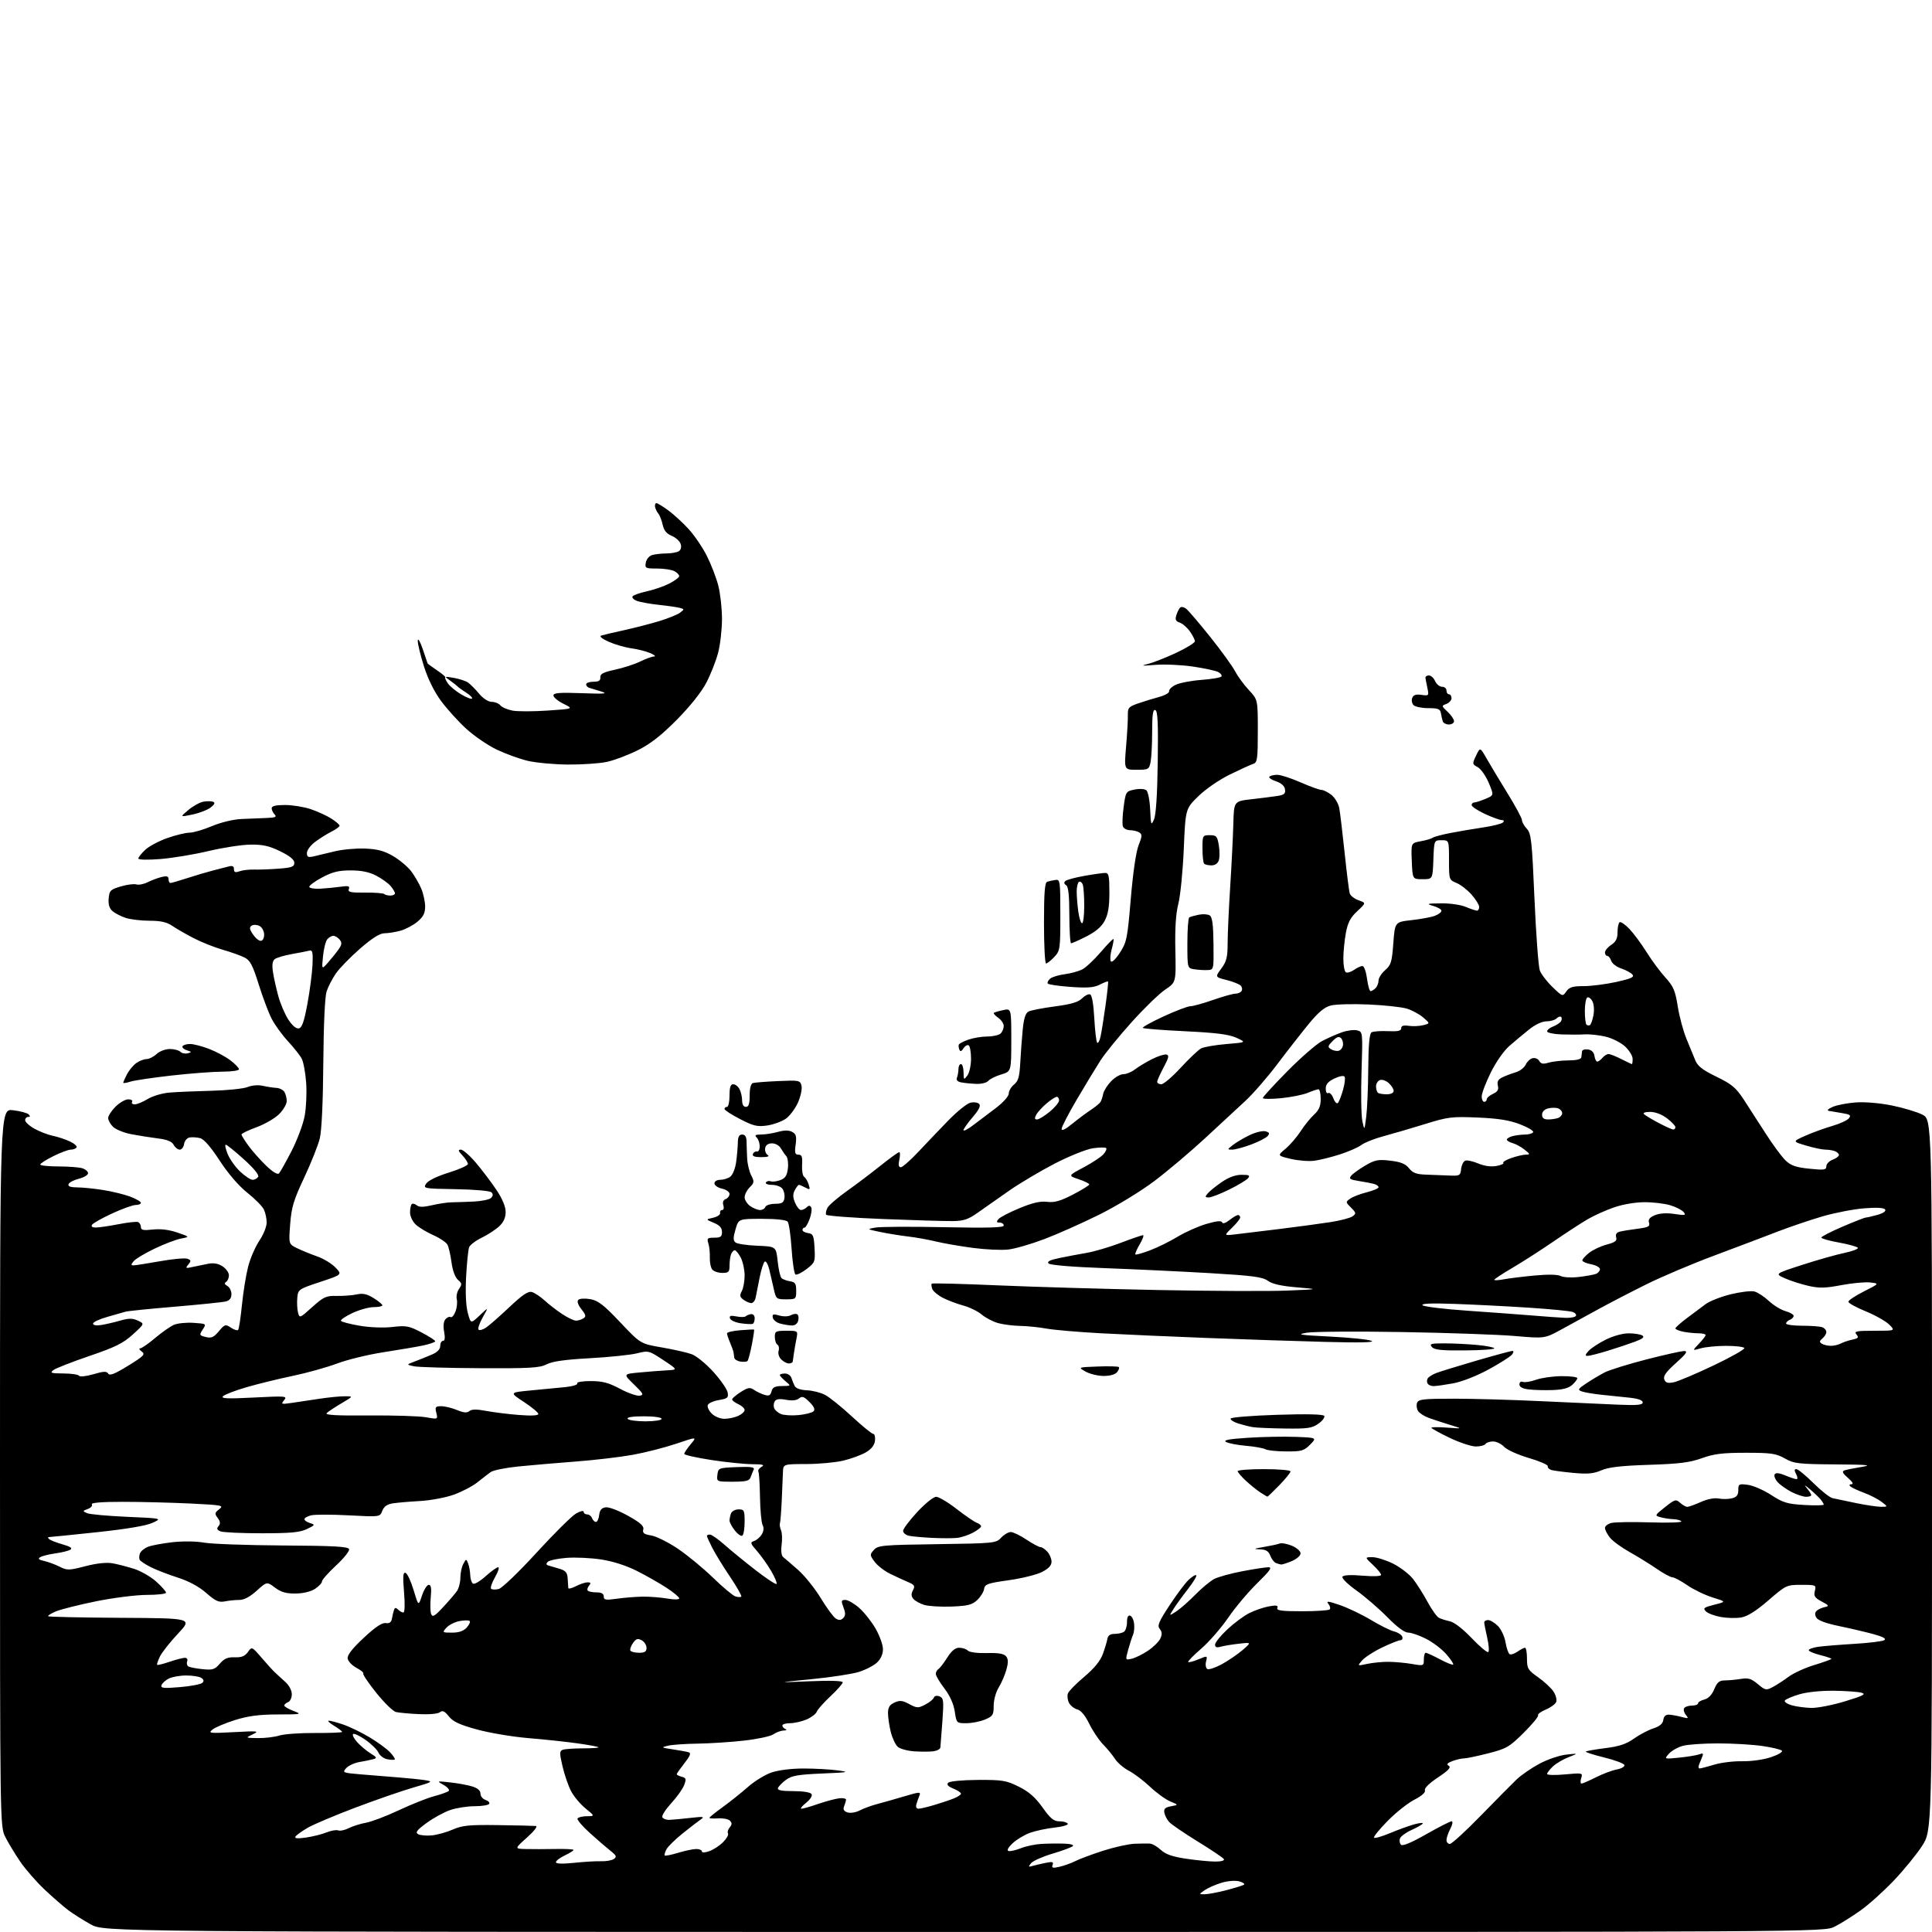 <?xml version="1.0" encoding="UTF-8" standalone="no"?>
<svg 
  version="1.1" 
  xmlns="http://www.w3.org/2000/svg" 
  xmlns:xlink="http://www.w3.org/1999/xlink" 
  xmlns:svg="http://www.w3.org/2000/svg"
  xmlns:rdf="http://www.w3.org/1999/02/22-rdf-syntax-ns#"
  xmlns:cc="http://creativecommons.org/ns#"
  xmlns:dc="http://purl.org/dc/elements/1.1/"
  viewBox="0 0 768 768"
  width="768"
  height="768"
>
<style>svg {background-color: white; }</style>"
<path stroke="none" fill="black" fill-rule="evenodd" d="M383.29,767.98C41.50,767.96 41.50,767.96 36.10,764.99C33.14,763.35 29.09,760.79 27.10,759.30C25.12,757.81 20.86,754.09 17.63,751.04C14.40,747.99 10.08,743.02 8.02,740.00C5.96,736.98 3.32,732.61 2.14,730.29C0.00,726.08 0.00,726.08 -0.00,583.40C-0.00,440.72 -0.00,440.72 5.17,441.33C8.02,441.67 10.81,442.41 11.37,442.97C12.08,443.68 12.02,444.00 11.20,444.00C10.54,444.00 10.00,444.59 10.00,445.32C10.00,446.04 11.69,447.57 13.75,448.71C15.81,449.85 19.07,451.10 21.00,451.50C22.93,451.89 25.96,452.89 27.74,453.72C29.52,454.54 30.73,455.62 30.43,456.11C30.13,456.60 29.10,457.00 28.14,457.00C27.18,457.00 24.05,458.17 21.20,459.59C18.34,461.01 16.00,462.51 16.00,462.92C16.00,463.33 19.26,463.67 23.25,463.68C27.24,463.68 31.51,464.01 32.75,464.41C33.99,464.81 35.00,465.70 35.00,466.39C35.00,467.08 33.35,468.06 31.33,468.57C29.31,469.08 27.47,470.06 27.24,470.75C26.96,471.60 28.05,472.00 30.67,472.01C32.77,472.01 37.42,472.48 41.00,473.05C44.58,473.61 49.41,474.80 51.75,475.67C54.09,476.55 56.00,477.66 56.00,478.14C56.00,478.61 55.07,479.00 53.93,479.00C52.80,479.00 48.59,480.52 44.57,482.37C40.56,484.22 36.96,486.25 36.58,486.87C36.14,487.59 36.72,487.99 38.19,487.96C39.46,487.94 43.46,487.35 47.07,486.65C50.69,485.95 54.17,485.56 54.82,485.77C55.47,485.99 56.00,486.87 56.00,487.72C56.00,488.99 56.90,489.18 60.75,488.76C63.87,488.42 67.22,488.83 70.50,489.96C75.50,491.68 75.50,491.68 71.96,492.35C70.01,492.71 65.29,494.51 61.46,496.35C57.63,498.18 53.88,500.43 53.13,501.34C52.02,502.68 52.01,503.00 53.07,503.00C53.79,503.00 58.53,502.26 63.59,501.36C68.66,500.45 73.57,500.01 74.51,500.37C75.98,500.93 76.03,501.26 74.86,502.67C73.63,504.16 73.80,504.26 76.50,503.65C78.15,503.29 80.95,502.71 82.73,502.37C84.92,501.94 86.77,502.28 88.48,503.40C89.87,504.30 91.00,505.91 91.00,506.96C91.00,508.02 90.49,509.20 89.87,509.58C89.10,510.06 89.26,510.57 90.37,511.19C91.27,511.69 92.00,513.15 92.00,514.44C92.00,516.04 91.28,516.96 89.75,517.35C88.51,517.66 79.34,518.60 69.37,519.44C59.40,520.28 50.63,521.17 49.87,521.42C49.12,521.66 45.91,522.58 42.75,523.46C39.59,524.34 37.00,525.54 37.00,526.14C37.00,526.80 38.27,527.02 40.25,526.71C42.04,526.42 45.44,525.64 47.80,524.96C51.22,523.98 52.67,523.98 54.80,524.96C57.50,526.20 57.50,526.20 52.79,530.48C48.92,533.99 45.82,535.52 35.52,539.03C28.61,541.39 22.18,543.90 21.23,544.62C19.74,545.76 20.28,545.94 25.19,545.97C28.32,545.99 31.13,546.40 31.43,546.89C31.74,547.39 34.25,547.12 37.11,546.28C41.20,545.08 42.40,545.03 43.02,546.04C43.60,546.97 45.65,546.16 50.93,542.90C57.24,539.01 57.85,538.37 56.33,537.25C55.39,536.56 55.10,536.00 55.70,536.00C56.30,536.00 58.97,534.16 61.64,531.90C64.31,529.65 67.67,527.29 69.11,526.65C70.54,526.02 74.05,525.66 76.91,525.85C82.07,526.20 82.09,526.21 80.59,528.50C79.16,530.69 79.22,530.84 81.79,531.48C84.01,532.04 84.95,531.63 87.00,529.19C89.35,526.40 89.63,526.32 91.78,527.75C93.03,528.59 94.32,529.01 94.65,528.68C94.98,528.36 95.66,523.91 96.17,518.79C96.68,513.68 97.79,506.81 98.64,503.51C99.48,500.22 101.49,495.59 103.09,493.21C104.69,490.84 106.00,487.59 106.00,486.00C106.00,484.40 105.51,482.06 104.90,480.80C104.30,479.53 101.33,476.53 98.29,474.11C94.86,471.38 90.71,466.56 87.33,461.37C83.75,455.88 81.07,452.80 79.52,452.42C78.22,452.09 76.34,451.98 75.33,452.17C74.32,452.36 73.36,453.53 73.18,454.76C73.00,455.99 72.23,457.00 71.47,457.00C70.70,457.00 69.61,456.14 69.05,455.10C68.33,453.76 66.47,453.00 62.77,452.54C59.87,452.18 55.10,451.42 52.16,450.86C49.22,450.29 45.96,448.96 44.91,447.91C43.86,446.86 43.00,445.29 43.00,444.42C43.00,443.56 44.32,441.53 45.92,439.92C47.53,438.32 49.81,437.00 50.98,437.00C52.16,437.00 52.84,437.45 52.50,438.00C52.16,438.55 52.64,439.00 53.57,439.00C54.50,439.00 56.81,438.04 58.70,436.88C60.59,435.71 64.47,434.56 67.32,434.32C70.17,434.08 77.67,433.76 84.00,433.60C90.33,433.44 96.82,432.77 98.42,432.12C100.11,431.42 102.64,431.21 104.42,431.62C106.12,432.00 108.54,432.38 109.81,432.45C111.08,432.51 112.53,433.23 113.04,434.04C113.55,434.84 113.98,436.48 113.98,437.67C113.99,438.87 112.63,441.21 110.96,442.88C109.29,444.55 105.24,446.90 101.96,448.09C98.68,449.29 96.00,450.59 96.00,450.98C96.00,451.38 97.30,453.45 98.88,455.60C100.46,457.74 103.61,461.28 105.88,463.45C108.42,465.89 110.34,467.04 110.90,466.45C111.39,465.93 113.65,461.90 115.92,457.50C118.18,453.10 120.53,446.80 121.13,443.50C121.73,440.20 121.99,434.28 121.70,430.34C121.41,426.40 120.62,422.13 119.94,420.84C119.27,419.55 116.80,416.43 114.45,413.89C112.11,411.36 109.18,407.32 107.96,404.91C106.73,402.51 104.42,396.37 102.83,391.28C100.45,383.67 99.45,381.77 97.22,380.63C95.72,379.87 91.82,378.48 88.55,377.54C85.28,376.60 80.11,374.54 77.05,372.97C74.00,371.39 70.15,369.18 68.50,368.06C66.29,366.55 63.89,366.01 59.40,366.01C56.04,366.00 51.77,365.49 49.90,364.86C48.03,364.23 45.69,363.02 44.70,362.16C43.47,361.10 43.00,359.51 43.20,357.16C43.47,354.02 43.90,353.59 48.00,352.38C50.48,351.64 53.27,351.28 54.20,351.57C55.14,351.86 57.16,351.47 58.70,350.69C60.24,349.92 62.74,348.98 64.25,348.62C66.33,348.12 67.00,348.33 67.00,349.48C67.00,350.32 67.34,351.00 67.75,351.00C68.16,351.00 71.20,350.12 74.50,349.05C77.80,347.97 82.30,346.64 84.50,346.08C86.70,345.53 89.51,344.80 90.75,344.47C92.41,344.02 93.00,344.29 93.00,345.50C93.00,346.76 93.51,346.95 95.25,346.34C96.49,345.90 99.08,345.60 101.00,345.67C102.92,345.73 107.31,345.57 110.75,345.31C115.99,344.92 117.00,344.54 117.00,342.99C117.00,341.74 115.19,340.26 111.39,338.40C106.97,336.24 104.45,335.68 99.50,335.75C96.05,335.80 88.56,336.96 82.86,338.31C77.16,339.67 68.56,341.09 63.75,341.48C58.70,341.88 55.00,341.80 55.00,341.28C55.00,340.78 56.24,339.22 57.75,337.80C59.26,336.39 63.23,334.28 66.57,333.12C69.90,331.95 73.85,331.00 75.35,331.00C76.84,331.00 80.83,329.83 84.21,328.41C87.77,326.91 92.71,325.72 95.93,325.57C98.99,325.43 103.50,325.25 105.95,325.16C109.41,325.04 110.13,324.73 109.20,323.80C108.54,323.14 108.00,322.01 108.00,321.30C108.00,320.40 109.62,320.00 113.32,320.00C116.25,320.00 120.86,320.75 123.57,321.67C126.28,322.59 129.96,324.27 131.74,325.42C133.52,326.56 134.98,327.83 134.99,328.22C134.99,328.62 133.54,329.69 131.75,330.59C129.96,331.50 127.04,333.33 125.25,334.67C123.46,336.01 122.00,337.99 122.00,339.07C122.00,340.70 122.47,340.93 124.75,340.41C126.26,340.07 129.98,339.18 133.01,338.43C136.05,337.68 141.47,337.18 145.07,337.32C150.08,337.52 152.70,338.22 156.27,340.31C158.83,341.81 162.06,344.52 163.44,346.33C164.81,348.13 166.63,351.26 167.47,353.27C168.31,355.29 169.00,358.49 169.00,360.38C169.00,362.99 168.26,364.44 165.97,366.37C164.30,367.78 161.26,369.39 159.22,369.96C157.17,370.52 154.29,370.99 152.82,370.99C150.98,371.00 147.95,372.90 143.16,377.07C139.32,380.41 135.00,384.84 133.56,386.91C132.13,388.98 130.45,392.21 129.83,394.09C129.15,396.17 128.64,407.24 128.52,422.50C128.41,437.95 127.87,449.41 127.13,452.50C126.46,455.25 123.68,462.26 120.94,468.08C116.72,477.04 115.87,479.87 115.35,486.60C114.74,494.54 114.74,494.54 118.12,496.19C119.98,497.10 123.56,498.56 126.08,499.44C128.60,500.32 131.88,502.30 133.36,503.86C136.06,506.68 136.06,506.68 127.28,509.59C118.70,512.43 118.49,512.58 118.18,515.89C118.00,517.75 118.13,520.37 118.46,521.70C119.06,524.09 119.13,524.07 124.12,519.58C128.67,515.49 129.64,515.05 133.87,515.15C136.46,515.20 140.02,514.93 141.79,514.55C144.22,514.01 145.86,514.37 148.50,516.00C150.43,517.19 152.00,518.49 152.00,518.88C152.00,519.28 150.45,519.60 148.56,519.60C146.67,519.60 142.86,520.66 140.10,521.95C137.33,523.25 135.28,524.65 135.54,525.06C135.80,525.48 139.17,526.35 143.03,527.01C147.13,527.70 152.56,527.90 156.07,527.49C161.47,526.86 162.62,527.08 167.54,529.65C170.54,531.22 173.00,532.80 173.00,533.17C173.00,533.53 170.86,534.28 168.25,534.83C165.64,535.38 158.55,536.59 152.50,537.52C146.45,538.45 138.12,540.47 134.00,542.02C129.88,543.56 121.96,545.77 116.40,546.93C110.85,548.08 102.58,550.11 98.03,551.43C93.48,552.75 89.25,554.38 88.63,555.04C87.75,555.97 90.49,556.08 100.94,555.54C113.63,554.89 114.29,554.94 112.94,556.59C111.60,558.21 111.81,558.29 116.00,557.67C118.47,557.31 123.42,556.57 127.00,556.03C130.57,555.48 135.07,555.04 137.00,555.04C140.50,555.03 140.50,555.03 135.72,557.85C133.09,559.40 130.45,561.15 129.86,561.74C129.09,562.51 133.90,562.78 146.64,562.67C156.46,562.59 166.66,562.91 169.30,563.38C174.10,564.24 174.10,564.24 173.44,561.62C172.86,559.29 173.07,559.00 175.42,559.00C176.88,559.00 179.69,559.68 181.67,560.51C184.31,561.61 185.63,561.72 186.59,560.93C187.51,560.16 189.47,560.14 193.20,560.85C196.12,561.40 201.99,562.13 206.25,562.47C211.21,562.86 214.00,562.72 214.00,562.07C214.00,561.52 211.41,559.37 208.25,557.29C202.50,553.53 202.50,553.53 211.00,552.72C215.68,552.28 221.87,551.68 224.76,551.39C227.66,551.09 229.77,550.44 229.45,549.93C229.13,549.40 231.42,549.00 234.80,549.00C239.48,549.00 241.91,549.64 246.45,552.06C249.60,553.74 253.11,554.98 254.24,554.81C256.05,554.54 255.79,554.01 252.01,550.34C247.72,546.19 247.72,546.19 254.11,545.59C257.62,545.25 262.52,544.87 265.00,544.74C269.49,544.50 269.49,544.50 263.67,540.65C257.98,536.88 257.76,536.82 253.21,537.97C250.66,538.61 242.25,539.48 234.53,539.91C224.63,540.45 219.56,541.16 217.30,542.34C214.56,543.76 210.73,543.98 190.80,543.88C177.98,543.82 166.15,543.47 164.50,543.11C161.50,542.47 161.50,542.47 165.00,541.15C166.93,540.43 169.96,539.20 171.75,538.43C173.88,537.52 175.00,536.34 175.00,535.02C175.00,533.91 175.50,533.00 176.11,533.00C176.84,533.00 176.99,531.78 176.55,529.42C176.13,527.20 176.32,525.31 177.05,524.44C177.70,523.66 178.63,523.27 179.12,523.57C179.60,523.87 180.48,522.87 181.06,521.35C181.64,519.83 181.87,517.63 181.58,516.47C181.29,515.32 181.69,513.46 182.47,512.35C183.71,510.58 183.66,510.15 182.05,508.77C180.94,507.82 179.93,505.09 179.49,501.85C179.10,498.91 178.37,495.73 177.87,494.79C177.38,493.85 174.85,492.14 172.25,490.99C169.65,489.84 166.51,487.95 165.26,486.78C164.01,485.60 163.00,483.46 163.00,481.99C163.00,480.53 163.30,479.04 163.66,478.68C164.02,478.31 164.91,478.51 165.64,479.11C166.60,479.91 168.27,479.90 171.73,479.10C174.35,478.48 177.85,477.96 179.50,477.94C181.15,477.91 185.09,477.78 188.26,477.64C191.42,477.50 194.55,476.85 195.21,476.19C196.03,475.37 196.08,474.68 195.37,473.97C194.78,473.38 188.61,472.84 181.22,472.72C168.35,472.50 168.13,472.46 169.42,470.50C170.22,469.29 173.77,467.56 178.37,466.14C182.57,464.84 186.00,463.30 186.00,462.70C186.00,462.11 185.02,460.59 183.83,459.31C182.11,457.49 181.98,457.00 183.20,457.00C184.06,457.00 186.76,459.36 189.21,462.25C191.66,465.14 195.31,469.97 197.33,472.99C199.71,476.55 201.00,479.64 201.00,481.78C201.00,484.07 200.19,485.85 198.40,487.51C196.96,488.84 193.85,490.86 191.49,492.01C189.12,493.15 186.87,494.86 186.49,495.80C186.12,496.73 185.58,502.00 185.29,507.50C184.96,513.77 185.21,519.13 185.95,521.88C187.14,526.25 187.14,526.25 190.70,522.88C194.25,519.50 194.25,519.50 191.89,523.68C190.60,525.98 189.85,528.18 190.24,528.57C190.62,528.95 191.96,528.58 193.22,527.73C194.47,526.88 198.65,523.23 202.49,519.60C207.81,514.60 209.96,513.16 211.49,513.62C212.60,513.95 214.85,515.46 216.50,516.97C218.15,518.49 221.29,520.91 223.48,522.36C225.67,523.81 228.15,524.99 228.98,524.98C229.82,524.98 231.13,524.57 231.90,524.08C233.05,523.35 232.92,522.71 231.12,520.43C229.74,518.67 229.29,517.31 229.90,516.70C230.42,516.18 232.56,516.06 234.68,516.44C237.79,517.00 240.00,518.72 246.55,525.64C254.60,534.16 254.60,534.16 263.05,535.62C267.70,536.42 273.03,537.62 274.89,538.29C276.76,538.95 280.65,542.11 283.53,545.30C286.42,548.49 288.99,552.18 289.24,553.49C289.65,555.60 289.24,555.95 285.78,556.54C283.62,556.90 281.63,557.79 281.35,558.52C281.07,559.25 281.78,560.78 282.92,561.92C284.09,563.09 286.30,564.00 287.95,564.00C289.58,564.00 292.05,563.48 293.45,562.84C294.85,562.20 296.00,561.15 296.00,560.50C296.00,559.85 294.88,558.81 293.50,558.18C292.12,557.56 291.02,556.70 291.04,556.27C291.07,555.85 292.60,554.53 294.46,553.35C297.29,551.55 298.13,551.40 299.67,552.46C300.68,553.16 302.54,554.06 303.82,554.45C305.67,555.03 306.25,554.75 306.69,553.09C307.11,551.46 308.04,550.99 310.87,550.97C314.50,550.93 314.50,550.93 312.25,549.06C311.01,548.02 310.00,546.91 310.00,546.59C310.00,546.27 310.91,546.00 312.03,546.00C313.15,546.00 314.31,546.79 314.60,547.75C314.90,548.71 315.50,550.17 315.93,551.00C316.40,551.90 318.31,552.56 320.73,552.66C322.93,552.74 326.19,553.56 327.95,554.48C329.72,555.39 334.53,559.26 338.64,563.07C342.76,566.88 346.57,570.00 347.13,570.00C347.68,570.00 347.99,571.22 347.82,572.70C347.60,574.53 346.41,576.03 344.14,577.36C342.29,578.43 338.24,579.91 335.14,580.64C332.04,581.37 325.42,581.98 320.42,581.98C311.35,582.00 311.35,582.00 311.23,585.25C311.16,587.04 310.94,592.10 310.75,596.50C310.55,600.90 310.23,604.95 310.04,605.50C309.84,606.05 310.04,607.31 310.47,608.30C310.90,609.29 311.01,611.89 310.71,614.09C310.38,616.55 310.63,618.43 311.34,618.98C311.98,619.47 314.64,621.76 317.26,624.07C319.88,626.38 323.93,631.43 326.27,635.28C328.61,639.14 331.29,642.78 332.23,643.38C333.49,644.17 334.28,644.12 335.19,643.21C336.14,642.26 336.16,641.27 335.30,638.99C334.30,636.33 334.38,636.00 336.05,636.00C337.09,636.00 339.56,637.43 341.54,639.17C343.53,640.92 346.47,644.63 348.07,647.42C349.67,650.21 350.99,653.88 350.99,655.58C351.00,657.53 350.13,659.47 348.62,660.89C347.31,662.12 344.05,663.80 341.37,664.63C338.69,665.46 330.20,666.76 322.50,667.51C308.50,668.89 308.50,668.89 321.75,668.33C330.07,667.98 335.00,668.14 335.00,668.75C335.00,669.29 332.81,671.77 330.14,674.27C327.47,676.77 325.00,679.55 324.66,680.45C324.31,681.35 322.46,682.74 320.55,683.55C318.63,684.35 315.70,685.00 314.03,685.00C312.36,685.00 311.00,685.41 311.00,685.92C311.00,686.42 311.56,687.06 312.25,687.34C312.94,687.62 312.59,687.88 311.47,687.92C310.36,687.96 308.53,688.64 307.41,689.42C306.29,690.21 301.04,691.33 295.73,691.92C290.42,692.52 282.12,693.05 277.29,693.12C272.46,693.18 267.15,693.56 265.50,693.95C262.69,694.62 262.82,694.71 267.50,695.41C270.25,695.81 273.10,696.34 273.83,696.58C274.78,696.88 274.28,698.13 272.08,700.89C270.39,703.04 269.00,705.01 269.00,705.28C269.00,705.55 269.90,706.00 271.01,706.29C272.76,706.75 272.88,707.18 271.96,709.60C271.38,711.13 269.10,714.34 266.89,716.74C264.68,719.14 263.05,721.64 263.28,722.30C263.51,722.96 264.78,723.46 266.10,723.42C267.42,723.37 271.20,723.02 274.50,722.64C279.54,722.06 280.20,722.15 278.62,723.22C277.59,723.93 274.33,726.43 271.38,728.80C268.43,731.16 265.53,734.01 264.93,735.13C264.33,736.25 264.03,737.36 264.25,737.59C264.48,737.82 266.88,737.33 269.59,736.51C272.29,735.69 275.51,735.02 276.75,735.01C277.99,735.00 279.00,735.43 279.00,735.95C279.00,736.53 280.14,736.50 281.94,735.87C283.56,735.31 286.03,733.70 287.43,732.30C288.82,730.90 289.71,729.34 289.40,728.84C289.08,728.33 289.39,727.24 290.07,726.41C291.02,725.28 291.04,724.64 290.15,723.75C289.51,723.11 287.42,722.70 285.50,722.83C283.57,722.96 282.00,722.86 282.00,722.62C282.00,722.37 284.36,720.46 287.25,718.38C290.14,716.29 294.64,712.70 297.26,710.39C299.87,708.07 304.11,705.47 306.68,704.59C309.45,703.65 314.65,703.00 319.43,703.01C323.87,703.01 329.98,703.35 333.00,703.76C337.95,704.43 337.33,704.55 326.82,705.00C317.08,705.42 314.68,705.84 312.38,707.56C310.87,708.69 309.45,710.16 309.23,710.81C308.95,711.65 310.76,712.00 315.36,712.00C319.25,712.00 322.17,712.47 322.60,713.17C323.02,713.85 322.12,715.30 320.41,716.66C318.81,717.94 317.99,718.99 318.59,719.00C319.19,719.00 322.19,718.14 325.26,717.08C328.33,716.03 332.11,715.02 333.67,714.84C335.23,714.67 336.42,714.97 336.32,715.51C336.23,716.05 335.86,717.25 335.50,718.16C335.06,719.30 335.50,720.02 336.92,720.47C338.05,720.83 340.22,720.48 341.74,719.69C343.26,718.89 346.30,717.77 348.50,717.19C350.70,716.61 355.58,715.23 359.34,714.11C365.60,712.25 366.12,712.22 365.48,713.79C365.09,714.73 364.55,716.29 364.27,717.25C363.96,718.31 364.30,719.00 365.13,718.99C365.89,718.98 368.75,718.31 371.50,717.48C374.25,716.66 377.74,715.49 379.25,714.87C380.76,714.26 382.00,713.42 382.00,713.00C382.00,712.58 380.62,711.67 378.94,710.98C376.80,710.09 376.20,709.40 376.94,708.66C377.54,708.06 382.62,707.58 388.75,707.55C398.52,707.50 400.00,707.75 405.00,710.24C409.02,712.24 411.56,714.47 414.42,718.49C417.56,722.90 418.90,724.00 421.12,724.00C422.64,724.00 424.14,724.42 424.45,724.93C424.77,725.44 422.43,726.14 419.26,726.49C416.09,726.83 411.70,727.76 409.50,728.55C407.30,729.33 404.19,731.19 402.58,732.68C400.82,734.32 400.14,735.55 400.87,735.79C401.53,736.01 403.74,735.52 405.78,734.70C407.83,733.89 411.52,733.11 414.00,732.98C416.48,732.84 420.50,732.79 422.95,732.87C425.54,732.94 427.00,733.36 426.45,733.87C425.93,734.35 422.30,735.69 418.38,736.86C414.47,738.02 410.65,739.72 409.89,740.63C408.68,742.09 408.75,742.22 410.51,741.72C411.60,741.41 413.96,740.86 415.75,740.50C418.38,739.97 418.89,740.13 418.43,741.33C417.96,742.55 418.46,742.69 421.18,742.07C423.00,741.66 425.85,740.63 427.50,739.80C429.15,738.96 434.10,737.11 438.50,735.70C442.90,734.28 448.52,733.03 451.00,732.92C453.48,732.82 456.26,732.79 457.20,732.87C458.13,732.94 460.05,734.07 461.47,735.38C463.34,737.12 466.06,738.06 471.56,738.88C475.70,739.50 480.89,740.00 483.10,740.00C485.47,740.00 486.87,739.60 486.51,739.02C486.18,738.48 481.49,735.33 476.10,732.02C470.71,728.70 465.60,725.21 464.74,724.25C463.88,723.29 463.03,721.61 462.84,720.53C462.58,719.02 463.20,718.44 465.50,718.02C468.50,717.47 468.50,717.47 465.17,716.08C463.33,715.31 459.73,712.70 457.17,710.28C454.60,707.85 450.82,704.99 448.76,703.92C446.71,702.85 444.24,700.74 443.26,699.24C442.29,697.73 440.15,695.12 438.50,693.44C436.85,691.75 434.38,688.06 433.00,685.24C431.41,681.97 429.70,679.90 428.28,679.54C427.06,679.23 425.57,678.06 424.97,676.95C424.38,675.84 424.16,674.15 424.50,673.21C424.83,672.27 427.75,669.28 430.99,666.56C434.94,663.24 437.36,660.29 438.37,657.56C439.19,655.33 440.01,652.60 440.20,651.50C440.44,650.13 441.32,649.50 443.02,649.50C444.38,649.50 446.06,649.14 446.75,648.69C447.44,648.25 448.00,646.52 448.00,644.86C448.00,642.89 448.44,641.98 449.25,642.24C449.94,642.47 450.65,643.90 450.82,645.41C451.00,646.93 450.81,648.92 450.41,649.83C450.00,650.75 449.13,653.40 448.49,655.73C447.32,659.96 447.32,659.96 449.91,659.36C451.33,659.04 454.24,657.60 456.37,656.16C458.50,654.73 460.71,652.55 461.27,651.31C462.01,649.67 461.95,648.64 461.02,647.53C459.96,646.24 460.58,644.73 464.91,638.14C467.74,633.82 471.17,629.25 472.53,627.98C473.88,626.70 475.23,625.90 475.53,626.20C475.83,626.49 474.36,628.93 472.26,631.62C470.17,634.30 467.60,637.84 466.56,639.48C464.66,642.46 464.66,642.46 467.58,640.56C469.18,639.52 472.59,636.53 475.14,633.92C477.69,631.31 481.09,628.49 482.69,627.66C484.30,626.83 489.35,625.44 493.91,624.58C498.48,623.71 503.13,623.00 504.25,623.00C505.81,623.00 504.79,624.44 499.77,629.34C496.20,632.83 490.99,639.02 488.21,643.09C485.42,647.17 480.61,652.69 477.51,655.36C474.42,658.04 472.09,660.42 472.34,660.67C472.58,660.92 474.41,660.44 476.40,659.61C479.99,658.11 480.01,658.11 479.43,660.44C479.10,661.73 479.33,663.08 479.92,663.45C480.52,663.82 483.14,662.95 485.75,661.52C488.36,660.08 492.07,657.55 494.00,655.88C497.50,652.84 497.50,652.84 492.50,653.40C489.75,653.70 486.49,654.24 485.25,654.59C483.64,655.05 483.00,654.81 483.00,653.75C483.00,652.94 485.19,650.23 487.86,647.73C490.53,645.23 494.47,642.30 496.61,641.23C498.75,640.15 502.25,638.95 504.38,638.56C507.40,638.02 508.15,638.16 507.76,639.18C507.36,640.22 509.43,640.50 517.54,640.50C523.20,640.50 528.16,640.17 528.56,639.77C528.96,639.37 528.72,638.37 528.03,637.54C527.04,636.34 527.99,636.45 532.63,638.04C535.84,639.15 541.40,641.81 544.98,643.96C548.57,646.12 552.70,648.17 554.18,648.53C555.65,648.89 557.10,649.81 557.40,650.59C557.69,651.37 557.39,652.00 556.72,652.00C556.05,652.00 552.80,653.29 549.50,654.86C546.20,656.43 542.60,658.75 541.50,660.00C539.50,662.28 539.50,662.28 543.50,661.42C545.70,660.95 549.52,660.57 552.00,660.60C554.48,660.62 558.64,661.00 561.25,661.45C565.92,662.26 566.00,662.23 566.00,659.64C566.00,658.19 566.34,657.00 566.76,657.00C567.17,657.00 569.69,658.16 572.35,659.57C575.01,660.99 577.40,661.94 577.65,661.68C577.91,661.42 576.67,659.56 574.90,657.54C573.13,655.52 569.52,652.78 566.87,651.44C564.23,650.10 561.04,648.99 559.78,648.99C558.32,648.98 555.35,646.78 551.50,642.86C548.20,639.50 542.69,634.74 539.25,632.28C535.81,629.83 533.28,627.35 533.64,626.78C534.05,626.11 536.94,625.96 541.64,626.35C545.99,626.72 549.00,626.59 549.00,626.04C549.00,625.52 547.54,623.73 545.75,622.06C542.50,619.01 542.50,619.01 545.55,619.00C547.23,619.00 550.96,620.17 553.83,621.60C556.70,623.04 560.28,625.80 561.78,627.75C563.28,629.70 565.85,633.78 567.50,636.82C569.15,639.86 571.17,642.69 572.00,643.11C572.83,643.54 574.79,644.15 576.36,644.49C578.08,644.85 581.57,647.56 585.08,651.25C588.30,654.63 591.25,657.08 591.64,656.70C592.02,656.31 591.81,653.71 591.17,650.92C590.53,648.13 590.00,645.43 590.00,644.92C590.00,644.42 590.70,644.00 591.55,644.00C592.40,644.00 594.14,645.05 595.43,646.34C596.72,647.63 598.09,650.55 598.47,652.83C598.86,655.12 599.58,657.24 600.09,657.55C600.59,657.86 602.00,657.41 603.22,656.56C604.44,655.70 605.79,655.00 606.22,655.00C606.65,655.00 607.00,656.94 607.00,659.31C607.00,663.27 607.36,663.87 611.43,666.74C613.87,668.46 616.62,671.02 617.54,672.42C618.46,673.83 618.95,675.68 618.62,676.54C618.30,677.39 616.43,678.76 614.47,679.58C612.52,680.39 611.14,681.42 611.41,681.86C611.68,682.29 609.11,685.42 605.70,688.80C599.98,694.47 598.87,695.12 591.59,696.98C587.24,698.09 582.88,699.00 581.91,699.00C580.93,699.00 578.88,699.48 577.35,700.06C575.27,700.85 574.91,701.33 575.92,701.95C576.92,702.57 575.75,703.81 571.60,706.57C568.13,708.87 566.11,710.86 566.43,711.67C566.75,712.50 565.18,713.90 562.22,715.42C559.62,716.75 554.83,720.56 551.56,723.89C548.29,727.22 545.88,730.21 546.20,730.53C546.52,730.85 549.42,730.01 552.64,728.66C555.86,727.31 560.19,725.75 562.26,725.18C564.33,724.62 565.81,724.49 565.56,724.90C565.30,725.32 563.30,726.46 561.11,727.45C558.91,728.44 556.85,729.94 556.53,730.79C556.20,731.64 556.37,732.77 556.91,733.31C557.55,733.95 561.05,732.49 566.94,729.14C571.91,726.31 576.45,724.00 577.02,724.00C577.62,724.00 577.41,725.24 576.53,726.95C575.69,728.57 575.00,730.60 575.00,731.45C575.00,732.30 575.60,733.00 576.33,733.00C577.07,733.00 582.58,727.96 588.58,721.80C594.59,715.64 601.01,709.15 602.85,707.38C604.70,705.62 608.82,702.78 612.00,701.08C615.19,699.38 619.98,697.76 622.65,697.48C627.50,696.96 627.50,696.96 623.54,698.50C621.37,699.35 618.56,701.01 617.29,702.19C616.03,703.38 615.00,704.72 615.00,705.18C615.00,705.64 618.20,705.72 622.12,705.35C629.08,704.71 629.22,704.74 628.55,706.85C628.17,708.03 628.23,709.00 628.68,709.00C629.13,708.99 631.69,707.88 634.38,706.52C637.06,705.16 640.79,703.75 642.67,703.40C644.55,703.05 645.92,702.25 645.73,701.63C645.53,701.01 641.90,699.65 637.66,698.61C633.42,697.57 630.15,696.52 630.39,696.27C630.63,696.03 634.13,695.42 638.16,694.91C643.64,694.23 646.49,693.28 649.49,691.14C651.70,689.57 655.16,687.74 657.19,687.08C659.75,686.25 660.97,685.22 661.19,683.69C661.40,682.22 662.16,681.54 663.50,681.61C664.60,681.67 666.85,682.08 668.50,682.52C671.19,683.25 671.36,683.16 670.16,681.71C669.43,680.82 669.12,679.62 669.47,679.04C669.83,678.47 671.22,678.00 672.56,678.00C673.90,678.00 675.00,677.60 675.00,677.11C675.00,676.62 676.12,675.94 677.49,675.59C679.10,675.19 680.51,673.72 681.44,671.48C682.61,668.69 683.45,668.00 685.70,667.99C687.24,667.98 690.10,667.71 692.06,667.39C694.95,666.91 696.19,667.29 698.76,669.45C701.72,671.94 702.08,672.01 704.70,670.63C706.24,669.81 709.08,667.97 711.00,666.53C712.92,665.09 717.54,662.99 721.25,661.86C724.96,660.73 728.00,659.63 728.00,659.42C728.00,659.20 725.98,658.52 723.50,657.90C721.03,657.27 719.00,656.41 719.00,655.97C719.00,655.53 720.69,654.93 722.75,654.63C724.81,654.34 731.26,653.81 737.08,653.46C742.90,653.11 748.26,652.46 749.01,652.00C749.93,651.43 748.63,650.68 744.93,649.65C741.94,648.82 735.77,647.37 731.20,646.42C725.61,645.25 722.60,644.12 721.97,642.95C721.35,641.78 721.44,640.88 722.27,640.21C722.95,639.66 724.40,639.03 725.50,638.81C727.21,638.46 727.02,638.14 724.16,636.63C721.39,635.16 720.92,634.44 721.43,632.43C722.02,630.06 721.89,630.00 716.08,630.00C710.21,630.00 710.00,630.10 702.96,636.17C698.06,640.40 694.65,642.54 692.15,642.97C690.14,643.31 686.49,643.23 684.02,642.78C681.56,642.34 678.90,641.33 678.11,640.54C676.87,639.30 677.31,638.95 681.47,637.90C686.25,636.70 686.25,636.70 680.79,635.01C677.78,634.08 673.25,631.89 670.73,630.16C668.20,628.42 665.54,627.00 664.81,627.00C664.08,627.00 661.23,625.46 658.49,623.57C655.74,621.69 650.88,618.68 647.69,616.90C644.49,615.11 641.00,612.55 639.94,611.19C638.87,609.84 638.00,608.12 638.00,607.38C638.00,606.64 639.14,605.75 640.53,605.40C641.93,605.05 648.87,604.95 655.96,605.17C663.05,605.39 668.63,605.22 668.37,604.78C668.10,604.35 666.67,603.96 665.19,603.90C663.71,603.85 661.41,603.50 660.08,603.12C657.70,602.46 657.73,602.38 661.87,599.11C665.79,596.00 666.21,595.88 667.87,597.38C668.85,598.27 670.14,599.00 670.72,599.00C671.30,599.00 673.72,598.13 676.10,597.07C678.70,595.90 681.51,595.35 683.17,595.68C684.69,595.99 687.07,595.95 688.46,595.60C690.37,595.12 691.00,594.31 691.00,592.35C691.00,589.90 691.24,589.77 694.84,590.25C696.95,590.53 701.11,592.35 704.09,594.29C708.82,597.36 710.48,597.86 717.25,598.25C721.51,598.50 724.99,598.43 724.97,598.10C724.95,597.77 724.38,596.83 723.69,596.00C723.00,595.17 721.11,593.38 719.48,592.00C717.32,590.18 716.99,590.07 718.26,591.58C719.22,592.72 720.00,593.96 720.00,594.33C720.00,594.70 719.08,595.00 717.96,595.00C716.84,595.00 714.25,594.15 712.21,593.11C710.17,592.06 707.67,590.29 706.65,589.17C705.64,588.05 705.10,586.65 705.46,586.07C705.90,585.36 707.26,585.50 709.68,586.51C711.64,587.33 713.66,588.00 714.16,588.00C714.66,588.00 714.59,587.10 714.00,586.00C713.21,584.53 713.24,584.00 714.10,584.00C714.74,584.00 717.77,586.49 720.84,589.53C723.91,592.58 727.34,595.28 728.46,595.54C729.58,595.79 733.79,596.68 737.82,597.50C741.84,598.33 746.34,598.99 747.82,598.98C750.50,598.96 750.50,598.96 748.00,597.03C746.62,595.96 743.48,594.34 741.00,593.42C738.52,592.49 736.07,591.35 735.55,590.87C734.97,590.34 735.17,590.00 736.05,590.00C736.93,590.00 736.37,589.03 734.62,587.52C732.53,585.73 732.12,584.90 733.12,584.53C733.88,584.25 736.98,583.62 740.00,583.13C744.50,582.40 742.60,582.21 729.49,582.12C714.85,582.01 713.13,581.81 709.49,579.75C705.99,577.78 704.08,577.50 694.00,577.50C684.74,577.50 681.33,577.92 676.50,579.66C671.71,581.38 667.47,581.91 655.50,582.29C644.45,582.65 639.47,583.22 636.58,584.47C633.51,585.80 631.12,586.03 625.58,585.51C621.69,585.15 617.72,584.64 616.77,584.37C615.82,584.10 615.14,583.42 615.27,582.86C615.40,582.30 611.99,580.82 607.70,579.56C603.40,578.30 599.02,576.32 597.92,575.14C596.82,573.96 594.84,573.00 593.52,573.00C592.20,573.00 590.84,573.45 590.50,574.00C590.16,574.55 588.43,575.00 586.66,575.00C584.89,575.00 580.19,573.44 576.22,571.54C572.25,569.64 569.00,567.84 569.00,567.55C569.00,567.27 571.81,567.24 575.25,567.50C581.50,567.96 581.50,567.96 576.50,566.44C573.75,565.59 569.97,564.37 568.11,563.70C566.24,563.04 564.26,561.77 563.70,560.89C563.14,560.00 562.96,558.54 563.31,557.64C563.85,556.23 565.89,556.00 577.83,556.00C585.48,556.00 601.13,556.44 612.62,556.99C624.10,557.53 637.89,558.16 643.25,558.38C650.88,558.70 653.00,558.50 653.00,557.47C653.00,556.61 651.17,555.96 647.75,555.60C644.86,555.31 639.84,554.78 636.59,554.44C633.34,554.10 629.81,553.49 628.75,553.10C627.04,552.47 627.27,552.09 630.66,549.85C632.77,548.45 636.03,546.52 637.89,545.55C639.76,544.59 647.18,542.28 654.39,540.42C661.60,538.56 668.40,537.05 669.50,537.06C671.05,537.08 670.31,538.16 666.20,541.84C662.27,545.35 661.08,547.04 661.58,548.34C662.10,549.72 662.94,549.96 665.38,549.47C667.09,549.11 674.22,546.10 681.22,542.76C688.21,539.43 693.70,536.32 693.41,535.85C693.12,535.38 689.87,535.00 686.18,535.00C682.50,535.00 677.95,535.44 676.08,535.98C672.67,536.96 672.67,536.96 675.33,534.17C676.80,532.64 678.00,531.08 678.00,530.70C678.00,530.31 676.71,530.00 675.13,530.00C673.54,530.00 670.84,529.72 669.13,529.38C667.41,529.03 666.00,528.44 666.00,528.07C666.00,527.69 668.07,525.84 670.61,523.94C673.14,522.05 676.50,519.54 678.09,518.36C679.67,517.19 684.12,515.45 687.98,514.50C691.84,513.56 696.07,513.05 697.38,513.38C698.69,513.71 701.28,515.40 703.13,517.13C704.98,518.87 707.96,520.69 709.75,521.19C711.54,521.69 713.00,522.54 713.00,523.08C713.00,523.62 712.33,524.32 711.50,524.64C710.67,524.95 710.00,525.62 710.00,526.11C710.00,526.60 712.89,527.00 716.42,527.00C719.95,527.00 723.55,527.27 724.42,527.61C725.29,527.94 726.00,528.79 726.00,529.48C726.00,530.18 725.30,531.33 724.45,532.04C723.22,533.06 723.17,533.49 724.20,534.15C724.92,534.60 726.52,534.98 727.76,534.98C729.01,534.99 730.81,534.58 731.76,534.06C732.72,533.54 734.78,532.85 736.34,532.52C738.69,532.02 738.97,531.67 737.97,530.46C736.92,529.20 737.90,529.00 745.10,529.00C753.45,529.00 753.45,529.00 750.98,526.53C749.61,525.18 745.42,522.81 741.65,521.27C737.89,519.73 734.79,518.03 734.76,517.48C734.73,516.94 737.50,515.09 740.91,513.37C747.11,510.23 747.11,510.23 743.44,509.80C741.42,509.57 736.26,510.05 731.96,510.86C725.57,512.08 723.19,512.13 718.83,511.14C715.90,510.47 711.70,509.12 709.50,508.14C705.50,506.34 705.50,506.34 716.50,502.78C722.55,500.82 730.09,498.69 733.26,498.04C736.43,497.38 738.79,496.47 738.51,496.02C738.23,495.56 734.84,494.62 731.00,493.93C727.15,493.24 724.00,492.36 724.00,491.96C724.00,491.56 727.79,489.61 732.42,487.62C737.06,485.63 741.22,484.00 741.67,483.99C742.13,483.99 744.20,483.52 746.28,482.94C748.56,482.31 749.79,481.46 749.38,480.81C748.94,480.10 746.10,479.93 741.11,480.32C736.92,480.64 729.48,482.08 724.57,483.50C719.66,484.93 711.56,487.67 706.57,489.60C701.58,491.53 690.32,495.79 681.54,499.07C672.76,502.34 660.61,507.49 654.54,510.50C648.47,513.51 639.90,517.94 635.50,520.36C631.10,522.77 624.47,526.40 620.77,528.43C614.05,532.11 614.05,532.11 602.27,531.09C595.80,530.53 575.65,529.82 557.50,529.51C539.35,529.20 522.25,529.32 519.50,529.77C515.18,530.49 516.42,530.69 528.69,531.31C536.50,531.70 543.93,532.46 545.19,533.00C546.74,533.65 540.74,533.79 527.00,533.43C515.73,533.14 494.57,532.43 480.00,531.87C465.43,531.31 446.30,530.47 437.50,529.99C428.70,529.52 419.02,528.68 416.00,528.14C412.98,527.59 408.25,527.11 405.50,527.07C402.75,527.02 398.83,526.52 396.78,525.96C394.74,525.39 391.80,523.86 390.25,522.56C388.71,521.26 385.44,519.66 382.98,518.99C380.52,518.33 376.88,516.96 374.88,515.94C372.88,514.92 370.96,513.33 370.60,512.40C370.24,511.47 370.15,510.52 370.39,510.27C370.64,510.03 382.46,510.33 396.67,510.95C410.88,511.56 439.60,512.40 460.50,512.81C481.40,513.22 504.35,513.32 511.50,513.03C524.50,512.50 524.50,512.50 515.50,511.74C509.29,511.21 505.72,510.40 503.99,509.14C501.91,507.61 498.04,507.10 480.99,506.09C469.72,505.43 450.92,504.54 439.22,504.11C426.42,503.64 417.51,502.91 416.86,502.26C416.09,501.49 417.32,500.87 421.14,500.08C424.09,499.47 428.98,498.55 432.00,498.03C435.02,497.51 441.10,495.72 445.50,494.05C449.90,492.38 453.88,491.01 454.35,491.00C454.82,491.00 454.23,492.63 453.06,494.63C451.88,496.62 451.10,498.44 451.33,498.66C451.55,498.89 454.16,498.16 457.12,497.04C460.08,495.93 465.03,493.49 468.12,491.62C471.21,489.75 476.37,487.45 479.59,486.52C483.61,485.35 485.55,485.16 485.80,485.91C486.03,486.58 487.16,486.23 488.72,485.01C490.12,483.90 491.66,483.00 492.13,483.00C492.61,483.00 493.00,483.43 493.00,483.95C493.00,484.47 491.54,486.32 489.75,488.05C486.50,491.20 486.50,491.20 491.00,490.68C493.48,490.40 501.35,489.44 508.50,488.56C515.65,487.67 524.76,486.45 528.75,485.83C532.74,485.22 536.75,484.17 537.66,483.51C539.16,482.41 539.11,482.11 537.06,480.06C534.86,477.86 534.86,477.79 536.75,476.46C537.81,475.72 540.78,474.58 543.34,473.94C545.90,473.29 548.00,472.40 548.00,471.95C548.00,471.50 547.21,470.91 546.25,470.64C545.29,470.37 542.57,469.85 540.21,469.48C536.59,468.91 536.10,468.58 537.13,467.35C537.79,466.54 540.32,464.73 542.73,463.31C546.56,461.07 547.83,460.82 552.69,461.39C556.86,461.88 558.71,462.64 560.11,464.41C561.55,466.24 563.03,466.80 566.73,466.93C569.35,467.01 573.52,467.18 576.00,467.29C580.25,467.49 580.52,467.34 580.82,464.69C581.00,463.15 581.73,461.66 582.46,461.38C583.18,461.10 585.51,461.61 587.63,462.50C590.09,463.53 592.72,463.89 594.85,463.49C596.70,463.15 597.93,462.60 597.59,462.26C597.26,461.92 598.67,461.06 600.74,460.34C602.81,459.62 605.40,459.01 606.50,458.99C608.34,458.96 608.30,458.80 606.00,456.97C604.62,455.89 602.49,454.72 601.25,454.39C600.01,454.06 599.00,453.43 599.00,453.01C599.00,452.58 600.01,451.96 601.25,451.63C602.49,451.30 604.71,451.02 606.19,451.01C607.67,451.01 609.14,450.58 609.45,450.08C609.77,449.57 607.43,448.15 604.26,446.94C600.02,445.30 595.58,444.59 587.43,444.24C577.15,443.80 575.64,443.98 566.43,446.84C560.97,448.53 553.58,450.69 550.00,451.65C546.42,452.60 542.46,454.17 541.20,455.13C539.93,456.09 536.10,457.77 532.70,458.87C529.29,459.97 524.70,461.11 522.50,461.41C520.30,461.71 516.08,461.38 513.12,460.68C507.73,459.40 507.73,459.40 511.05,456.62C512.87,455.08 515.56,451.95 517.04,449.66C518.51,447.37 520.91,444.41 522.36,443.08C524.33,441.27 525.00,439.68 525.00,436.83C525.00,434.72 524.60,433.00 524.12,433.00C523.64,433.00 521.72,433.64 519.85,434.42C517.99,435.20 513.21,436.15 509.23,436.55C505.25,436.94 502.00,436.90 502.00,436.47C502.00,436.04 506.39,431.25 511.75,425.83C517.11,420.40 523.30,415.02 525.50,413.86C527.70,412.70 531.23,411.14 533.36,410.38C535.48,409.63 538.23,409.27 539.47,409.58C541.73,410.15 541.73,410.18 541.23,425.94C540.95,434.62 541.10,443.47 541.55,445.61C542.38,449.50 542.38,449.50 543.09,444.00C543.48,440.98 543.85,432.34 543.90,424.81C543.97,415.43 544.37,410.89 545.19,410.39C545.84,409.98 548.76,409.76 551.69,409.90C555.69,410.08 557.00,409.80 557.00,408.75C557.00,407.76 557.89,407.48 559.99,407.78C561.63,408.03 564.22,407.91 565.74,407.53C568.50,406.83 568.50,406.83 565.75,404.46C564.23,403.16 561.31,401.58 559.25,400.95C557.19,400.32 550.33,399.57 544.00,399.30C537.67,399.02 530.92,399.20 529.00,399.71C526.46,400.37 524.05,402.39 520.22,407.06C517.32,410.60 511.71,417.77 507.77,423.00C503.83,428.23 498.10,434.81 495.05,437.63C492.00,440.45 484.77,447.14 479.00,452.49C473.23,457.84 464.17,465.49 458.88,469.48C453.43,473.59 443.89,479.40 436.88,482.88C430.07,486.26 420.27,490.62 415.11,492.57C409.94,494.53 403.52,496.39 400.85,496.70C398.17,497.02 391.82,496.73 386.74,496.06C381.66,495.39 375.02,494.24 372.00,493.50C368.98,492.77 364.02,491.88 361.00,491.53C357.98,491.18 353.02,490.38 350.00,489.75C344.52,488.61 344.51,488.61 348.00,487.97C349.93,487.63 362.19,487.56 375.25,487.83C392.83,488.18 399.00,488.01 399.00,487.16C399.00,486.52 398.27,486.00 397.38,486.00C396.12,486.00 396.01,485.69 396.89,484.63C397.51,483.88 401.28,481.92 405.26,480.27C410.47,478.11 413.55,477.41 416.25,477.75C419.15,478.11 421.46,477.46 426.50,474.86C430.07,473.01 432.99,471.20 433.00,470.83C433.00,470.47 431.10,469.53 428.78,468.76C424.56,467.35 424.56,467.35 430.72,464.07C434.11,462.26 437.66,459.93 438.60,458.88C439.55,457.84 440.04,456.71 439.71,456.37C439.37,456.04 436.97,456.08 434.38,456.47C431.78,456.86 425.02,459.58 419.34,462.51C413.67,465.45 405.53,470.27 401.26,473.23C396.99,476.19 391.38,480.13 388.79,481.98C384.92,484.73 383.12,485.35 378.79,485.40C375.88,485.44 363.47,485.07 351.22,484.59C338.97,484.11 328.71,483.33 328.42,482.88C328.14,482.42 328.37,481.18 328.93,480.12C329.50,479.07 333.01,476.04 336.73,473.41C340.45,470.77 346.47,466.22 350.11,463.30C353.75,460.39 357.04,458.00 357.44,458.00C357.84,458.00 357.86,459.35 357.50,461.00C357.04,463.07 357.22,464.00 358.08,464.00C358.76,464.00 361.96,461.19 365.18,457.75C368.40,454.31 373.78,448.68 377.13,445.24C380.49,441.80 384.34,438.70 385.69,438.36C387.04,438.02 388.62,438.22 389.21,438.81C389.96,439.56 389.20,441.12 386.63,444.11C384.64,446.45 383.00,448.77 383.00,449.27C383.00,449.77 384.70,448.90 386.77,447.34C388.85,445.78 392.90,442.72 395.77,440.54C398.81,438.23 401.00,435.79 401.00,434.70C401.00,433.66 401.94,432.06 403.10,431.12C404.78,429.76 405.27,428.05 405.57,422.46C405.77,418.63 406.21,412.68 406.55,409.24C406.98,404.86 407.66,402.72 408.83,402.11C409.75,401.62 414.46,400.71 419.29,400.07C425.70,399.23 428.63,398.37 430.11,396.89C431.22,395.78 432.66,395.05 433.31,395.27C434.06,395.51 434.68,399.01 435.00,404.75C435.27,409.75 435.79,414.14 436.15,414.49C436.52,414.85 437.12,413.74 437.49,412.03C437.87,410.32 438.75,404.77 439.46,399.71C440.17,394.64 440.62,390.35 440.46,390.18C440.31,390.00 438.85,390.54 437.22,391.39C434.91,392.58 432.34,392.79 425.59,392.31C420.83,391.97 416.73,391.37 416.48,390.96C416.23,390.56 416.67,389.69 417.47,389.02C418.27,388.36 420.85,387.57 423.21,387.27C425.57,386.97 428.69,386.12 430.15,385.39C431.61,384.65 434.94,381.55 437.54,378.50C440.15,375.45 442.43,373.10 442.62,373.28C442.80,373.46 442.49,375.28 441.92,377.32C441.36,379.36 441.20,381.52 441.57,382.12C441.97,382.75 443.46,381.34 445.16,378.73C447.88,374.55 448.17,373.13 449.51,357.21C450.39,346.77 451.60,338.54 452.62,335.98C454.04,332.44 454.08,331.67 452.90,330.92C452.13,330.43 450.47,330.02 449.22,330.02C447.96,330.01 446.68,329.34 446.38,328.54C446.07,327.73 446.19,324.26 446.66,320.83C447.48,314.71 447.58,314.56 450.99,313.87C452.99,313.46 455.00,313.58 455.70,314.16C456.37,314.72 457.05,318.17 457.21,321.84C457.49,328.02 457.60,328.30 458.73,325.75C459.52,323.97 460.05,315.93 460.22,302.85C460.44,287.42 460.21,282.59 459.25,282.26C458.31,281.94 458.00,284.06 458.00,290.79C458.00,295.72 457.72,301.16 457.38,302.88C456.78,305.87 456.54,306.00 451.80,306.00C446.85,306.00 446.85,306.00 447.64,296.75C448.07,291.66 448.39,286.05 448.34,284.28C448.27,281.39 448.68,280.92 452.38,279.63C454.65,278.84 458.41,277.69 460.74,277.06C463.07,276.44 464.87,275.41 464.74,274.78C464.61,274.15 465.76,273.00 467.31,272.24C468.85,271.47 473.48,270.58 477.59,270.27C481.70,269.96 485.29,269.35 485.56,268.90C485.83,268.46 485.25,267.67 484.26,267.14C483.27,266.61 478.72,265.63 474.14,264.96C469.56,264.29 462.82,263.99 459.16,264.30C453.88,264.74 453.28,264.66 456.27,263.94C458.35,263.43 463.41,261.45 467.52,259.52C471.64,257.60 475.00,255.52 475.00,254.91C475.00,254.31 474.09,252.53 472.97,250.96C471.86,249.40 470.04,247.83 468.93,247.48C467.41,247.00 467.08,246.30 467.57,244.67C467.93,243.48 468.61,242.09 469.07,241.59C469.57,241.06 470.62,241.26 471.63,242.09C472.58,242.87 476.88,247.92 481.19,253.32C485.50,258.72 489.90,264.80 490.96,266.82C492.02,268.84 494.48,272.21 496.44,274.31C500.00,278.11 500.00,278.11 500.00,290.59C500.00,301.59 499.79,303.13 498.25,303.62C497.29,303.92 493.12,305.82 489.00,307.83C484.68,309.94 479.33,313.61 476.37,316.50C471.25,321.50 471.25,321.50 470.57,337.50C470.19,346.30 469.22,356.09 468.41,359.26C467.40,363.23 467.03,368.98 467.22,377.76C467.50,390.50 467.50,390.50 463.19,393.38C460.82,394.97 454.79,400.82 449.79,406.38C444.79,411.95 439.26,418.75 437.49,421.50C435.72,424.25 431.51,431.19 428.14,436.92C424.76,442.65 422.00,447.98 422.00,448.76C422.00,449.66 423.47,448.97 426.09,446.83C428.33,445.00 431.67,442.50 433.50,441.29C435.34,440.07 437.12,438.61 437.47,438.04C437.83,437.47 438.30,436.03 438.53,434.83C438.76,433.64 440.17,431.39 441.66,429.83C443.15,428.27 445.35,427.00 446.55,427.00C447.75,427.00 449.80,426.16 451.12,425.14C452.43,424.11 455.45,422.29 457.83,421.08C460.20,419.87 462.82,419.02 463.63,419.19C464.84,419.44 464.64,420.40 462.56,424.30C461.15,426.94 460.00,429.53 460.00,430.05C460.00,430.57 460.74,431.00 461.65,431.00C462.56,431.00 466.03,428.04 469.37,424.41C472.72,420.79 476.35,417.35 477.44,416.76C478.54,416.18 483.05,415.40 487.47,415.03C495.50,414.36 495.50,414.36 491.50,412.54C488.47,411.17 483.52,410.54 471.16,409.94C462.17,409.51 454.58,408.91 454.29,408.62C454.00,408.33 457.70,406.27 462.52,404.05C467.34,401.82 472.13,400.00 473.16,400.00C474.19,400.00 478.26,398.88 482.19,397.50C486.13,396.12 490.14,395.00 491.12,395.00C492.09,395.00 493.18,394.51 493.55,393.91C493.92,393.31 493.75,392.35 493.17,391.77C492.60,391.20 490.07,390.20 487.56,389.56C482.99,388.40 482.99,388.40 485.49,385.01C487.57,382.20 488.00,380.48 488.00,375.08C488.00,371.49 488.46,361.34 489.02,352.53C489.58,343.71 490.14,332.45 490.27,327.50C490.50,318.50 490.50,318.50 497.50,317.71C501.35,317.27 505.99,316.68 507.81,316.40C510.49,315.98 511.06,315.48 510.81,313.78C510.61,312.42 509.33,311.28 507.19,310.56C505.37,309.95 504.21,309.12 504.61,308.73C505.01,308.33 506.42,308.00 507.75,308.00C509.08,308.00 513.24,309.35 517.00,311.00C520.76,312.65 524.49,314.00 525.28,314.00C526.08,314.00 527.86,314.89 529.25,315.98C530.64,317.07 532.04,319.44 532.38,321.23C532.71,323.03 533.67,331.02 534.51,339.00C535.34,346.98 536.26,354.25 536.55,355.17C536.84,356.08 538.43,357.30 540.07,357.88C543.06,358.92 543.06,358.92 539.53,362.21C536.79,364.76 535.77,366.71 535.00,370.89C534.45,373.85 534.00,378.44 534.00,381.08C534.00,383.72 534.45,386.16 535.00,386.50C535.55,386.84 537.00,386.41 538.22,385.56C539.44,384.70 540.96,384.00 541.59,384.00C542.23,384.00 543.04,386.25 543.41,389.00C543.77,391.75 544.41,394.00 544.83,394.00C545.26,394.00 546.14,393.46 546.80,392.80C547.46,392.14 548.00,390.77 548.00,389.75C548.00,388.74 549.18,386.89 550.62,385.65C552.94,383.65 553.32,382.42 553.87,374.95C554.50,366.50 554.50,366.50 561.14,365.77C564.79,365.36 568.96,364.59 570.39,364.04C571.83,363.50 573.00,362.60 573.00,362.05C573.00,361.51 571.54,360.63 569.75,360.12C566.84,359.28 567.15,359.17 572.78,359.09C576.31,359.04 580.64,359.66 582.65,360.50C584.63,361.32 586.64,362.00 587.12,362.00C587.60,362.00 588.00,361.34 588.00,360.53C588.00,359.73 586.65,357.53 585.00,355.66C583.36,353.78 580.66,351.69 579.00,351.00C576.02,349.77 576.00,349.69 576.00,341.88C576.00,334.00 576.00,334.00 573.04,334.00C570.08,334.00 570.08,334.00 569.79,341.75C569.50,349.50 569.50,349.50 565.50,349.50C561.50,349.50 561.50,349.50 561.21,342.30C560.91,335.11 560.91,335.11 564.71,334.42C566.79,334.05 568.95,333.42 569.50,333.02C570.05,332.62 573.20,331.78 576.50,331.14C579.80,330.50 585.65,329.51 589.50,328.93C593.35,328.36 596.93,327.46 597.45,326.94C598.05,326.35 597.86,326.00 596.95,325.99C596.15,325.98 593.14,324.88 590.25,323.54C587.36,322.19 585.00,320.62 585.00,320.05C585.00,319.47 585.46,319.00 586.03,319.00C586.60,319.00 588.60,318.36 590.48,317.57C593.89,316.15 593.89,316.15 591.78,311.16C590.62,308.41 588.66,305.62 587.41,304.95C585.22,303.78 585.20,303.64 586.76,300.37C588.37,296.99 588.37,296.99 590.94,301.51C592.35,303.99 596.09,310.21 599.25,315.33C602.41,320.45 605.00,325.25 605.00,326.00C605.00,326.76 605.87,328.30 606.93,329.44C608.67,331.29 608.98,334.07 609.98,357.30C610.59,371.48 611.55,384.31 612.11,385.80C612.67,387.28 614.94,390.24 617.14,392.36C621.13,396.20 621.17,396.21 622.63,394.11C623.83,392.40 625.15,392.00 629.53,392.00C632.51,392.00 638.33,391.26 642.47,390.35C648.41,389.04 649.76,388.42 648.92,387.40C648.32,386.69 646.32,385.60 644.47,384.99C642.61,384.38 640.82,383.00 640.48,381.94C640.14,380.87 639.45,380.00 638.93,380.00C638.42,380.00 638.00,379.38 638.00,378.62C638.00,377.85 639.12,376.49 640.50,375.59C642.36,374.37 643.00,373.08 643.00,370.54C643.00,368.66 643.38,366.88 643.84,366.60C644.30,366.31 646.06,367.52 647.74,369.29C649.42,371.06 652.48,375.20 654.55,378.50C656.61,381.80 659.98,386.35 662.04,388.60C665.22,392.10 665.94,393.79 666.94,400.10C667.59,404.17 669.15,409.98 670.42,413.00C671.68,416.02 673.25,419.85 673.91,421.50C674.82,423.79 676.81,425.33 682.30,428.00C688.37,430.95 690.06,432.36 693.11,437.00C695.09,440.02 699.04,446.13 701.87,450.57C704.70,455.01 708.25,459.82 709.76,461.27C711.93,463.35 713.89,464.04 719.25,464.58C725.15,465.19 726.00,465.07 726.00,463.61C726.00,462.70 727.12,461.52 728.50,461.00C729.88,460.48 731.00,459.64 731.00,459.13C731.00,458.63 730.29,457.94 729.42,457.61C728.55,457.27 726.83,457.00 725.60,457.00C724.37,457.00 720.92,456.27 717.93,455.38C712.50,453.76 712.50,453.76 717.65,451.48C720.49,450.22 725.27,448.48 728.27,447.61C731.28,446.74 734.28,445.37 734.94,444.57C735.95,443.36 735.52,443.02 732.32,442.49C730.22,442.15 727.83,441.74 727.00,441.59C726.11,441.43 726.71,440.79 728.50,440.01C730.15,439.29 734.27,438.49 737.65,438.24C741.31,437.97 747.15,438.46 752.07,439.45C756.61,440.37 762.06,442.01 764.17,443.08C768.00,445.04 768.00,445.04 768.00,586.37C768.00,727.69 768.00,727.69 764.07,733.76C761.92,737.10 756.85,743.31 752.83,747.54C748.80,751.78 742.81,757.16 739.50,759.50C736.20,761.84 731.61,764.71 729.29,765.88C725.08,768.00 725.08,768.00 383.29,767.98zM478.88,753.00C480.16,753.00 483.97,752.28 487.35,751.41C490.72,750.54 493.92,749.55 494.45,749.22C494.98,748.89 494.17,748.29 492.64,747.88C491.02,747.44 488.07,747.68 485.54,748.44C483.15,749.16 480.16,750.48 478.88,751.37C476.55,753.00 476.55,753.00 478.88,753.00zM228.25,740.50C232.24,740.08 237.07,739.79 239.00,739.87C240.93,739.94 243.18,739.54 244.00,738.98C245.27,738.11 245.06,737.61 242.68,735.73C241.13,734.50 237.42,731.31 234.45,728.62C231.47,725.94 229.28,723.35 229.58,722.87C229.88,722.39 231.55,721.98 233.31,721.97C236.50,721.93 236.50,721.93 232.70,718.83C230.61,717.12 228.02,714.00 226.95,711.89C225.87,709.79 224.37,705.38 223.60,702.10C222.38,696.89 222.40,696.06 223.69,695.57C224.50,695.26 228.13,695.00 231.75,695.00C235.37,695.00 238.13,694.80 237.89,694.56C237.64,694.31 233.86,693.61 229.47,693.00C225.09,692.38 216.36,691.45 210.08,690.93C203.80,690.41 194.60,688.87 189.63,687.50C182.71,685.61 180.09,684.39 178.42,682.29C176.75,680.20 175.92,679.81 174.87,680.64C174.08,681.27 170.55,681.59 166.50,681.39C162.65,681.21 158.55,680.83 157.39,680.55C156.23,680.26 152.71,676.83 149.57,672.92C146.43,669.00 144.11,665.56 144.41,665.26C144.70,664.96 143.50,663.95 141.72,663.00C139.95,662.05 138.37,660.39 138.20,659.30C138.00,657.94 139.98,655.38 144.54,651.11C149.13,646.82 151.84,645.00 153.31,645.20C154.80,645.41 155.55,644.89 155.78,643.50C155.97,642.40 156.33,640.86 156.59,640.08C156.95,639.00 157.34,638.94 158.23,639.83C158.87,640.47 159.82,641.00 160.34,641.00C160.91,641.00 161.02,637.79 160.61,632.91C160.08,626.56 160.21,624.90 161.21,625.24C161.92,625.47 163.35,628.55 164.41,632.08C166.33,638.50 166.33,638.50 167.75,634.25C168.53,631.91 169.74,630.00 170.44,630.00C171.36,630.00 171.58,631.37 171.23,634.96C170.97,637.68 171.04,640.67 171.40,641.60C171.93,642.98 172.77,642.50 176.12,638.89C178.37,636.48 180.83,633.61 181.60,632.53C182.37,631.44 183.00,629.05 183.00,627.21C183.00,625.37 183.52,622.90 184.16,621.71C185.29,619.59 185.33,619.59 186.09,621.52C186.51,622.61 186.89,624.71 186.93,626.19C186.97,627.67 187.47,629.17 188.04,629.52C188.61,629.88 190.86,628.55 193.04,626.58C195.22,624.61 197.47,623.00 198.03,623.00C198.60,623.00 198.04,624.77 196.80,626.93C195.55,629.10 194.84,631.18 195.22,631.55C195.60,631.93 196.96,631.97 198.26,631.65C199.55,631.33 206.28,624.86 213.22,617.28C220.16,609.70 227.22,602.69 228.92,601.69C230.61,600.70 232.00,600.36 232.00,600.94C232.00,601.52 232.63,602.00 233.39,602.00C234.16,602.00 235.05,602.67 235.36,603.50C235.68,604.33 236.37,605.00 236.90,605.00C237.43,605.00 238.01,603.76 238.18,602.25C238.41,600.27 239.14,599.41 240.77,599.18C242.04,599.00 245.96,600.48 249.61,602.53C254.62,605.32 256.07,606.63 255.71,607.99C255.34,609.40 256.01,609.91 258.87,610.37C260.87,610.70 265.62,613.06 269.43,615.62C273.24,618.19 279.54,623.38 283.43,627.15C287.32,630.93 291.32,634.28 292.33,634.60C293.33,634.92 294.38,634.95 294.66,634.67C294.94,634.39 292.95,630.86 290.23,626.83C287.51,622.80 284.32,617.61 283.14,615.29C281.96,612.97 281.00,610.84 281.00,610.54C281.00,610.24 281.56,610.01 282.25,610.03C282.94,610.05 285.52,611.86 288.00,614.07C290.48,616.27 296.02,620.80 300.32,624.13C304.62,627.47 308.39,629.95 308.69,629.64C308.99,629.34 308.03,627.03 306.56,624.51C305.08,621.98 302.53,618.40 300.90,616.54C298.26,613.53 298.13,613.09 299.72,612.59C300.70,612.28 302.08,611.11 302.78,609.99C303.60,608.68 303.73,607.34 303.15,606.23C302.66,605.28 302.19,600.28 302.11,595.13C302.03,589.97 301.74,585.39 301.46,584.94C301.19,584.49 301.75,583.66 302.73,583.09C304.10,582.29 303.26,582.06 299.00,582.04C295.98,582.02 288.66,581.27 282.75,580.37C276.84,579.46 272.00,578.37 272.00,577.94C272.00,577.51 273.15,575.79 274.55,574.12C277.10,571.09 277.10,571.09 268.80,573.90C264.23,575.44 256.45,577.43 251.50,578.32C246.55,579.21 236.43,580.41 229.00,580.97C221.57,581.54 211.30,582.42 206.17,582.93C201.04,583.44 196.03,584.45 195.04,585.18C194.04,585.91 191.65,587.76 189.72,589.29C187.79,590.82 183.57,593.02 180.35,594.17C177.13,595.32 171.12,596.45 167.00,596.68C162.88,596.90 158.02,597.32 156.20,597.60C153.88,597.96 152.63,598.84 151.97,600.57C151.04,603.03 151.04,603.03 138.66,602.37C131.86,602.01 125.10,602.01 123.64,602.37C122.19,602.74 121.00,603.43 121.00,603.90C121.00,604.38 122.01,605.08 123.25,605.45C125.37,606.10 125.30,606.23 122.00,607.82C119.22,609.16 115.52,609.50 104.00,609.50C96.03,609.50 88.66,609.16 87.64,608.74C86.23,608.16 86.04,607.66 86.87,606.66C87.68,605.68 87.59,604.83 86.54,603.42C85.26,601.71 85.33,601.33 87.17,599.91C89.09,598.43 88.30,598.28 75.45,597.66C67.88,597.30 55.88,597.00 48.78,597.00C40.36,597.00 36.10,597.35 36.51,598.01C36.85,598.56 36.13,599.39 34.90,599.84C32.79,600.62 32.77,600.70 34.59,601.50C35.64,601.97 42.80,602.62 50.50,602.96C64.50,603.57 64.50,603.57 60.60,605.36C58.09,606.51 50.27,607.83 38.60,609.07C28.65,610.13 20.07,611.00 19.55,611.00C18.95,611.00 18.95,611.31 19.55,611.83C20.07,612.29 22.49,613.23 24.91,613.92C28.02,614.81 28.92,615.43 27.96,616.02C27.21,616.49 24.53,617.15 22.00,617.50C19.47,617.85 16.77,618.52 16.00,619.00C14.96,619.64 15.36,620.03 17.55,620.51C19.17,620.87 21.94,621.90 23.71,622.79C26.69,624.29 27.41,624.28 33.93,622.59C38.44,621.42 42.30,621.01 44.72,621.43C46.80,621.80 50.70,622.81 53.39,623.67C56.07,624.54 60.01,626.82 62.14,628.74C64.26,630.66 66.00,632.63 66.00,633.12C66.00,633.60 62.57,634.00 58.38,634.00C54.18,634.00 45.14,635.14 38.29,636.52C31.43,637.91 24.22,639.72 22.26,640.54C20.30,641.36 18.90,642.23 19.15,642.48C19.40,642.74 32.41,643.02 48.05,643.11C76.50,643.27 76.50,643.27 70.76,649.39C67.61,652.75 64.38,656.84 63.58,658.48C62.78,660.12 62.28,661.61 62.47,661.80C62.66,661.99 64.89,661.44 67.44,660.57C69.99,659.71 72.72,659.00 73.50,659.00C74.32,659.00 74.71,659.60 74.40,660.40C74.11,661.17 74.32,662.08 74.88,662.43C75.44,662.77 77.97,663.26 80.50,663.52C84.55,663.93 85.39,663.66 87.40,661.32C89.16,659.28 90.53,658.70 93.31,658.80C96.00,658.90 97.34,658.37 98.53,656.72C100.12,654.50 100.12,654.50 104.00,659.00C106.13,661.48 108.53,664.11 109.33,664.86C110.12,665.61 111.95,667.28 113.39,668.57C114.92,669.94 116.00,671.97 116.00,673.49C116.00,674.90 115.33,676.32 114.50,676.64C113.68,676.95 113.00,677.55 113.00,677.97C113.00,678.39 114.64,679.35 116.64,680.11C120.15,681.45 119.91,681.50 110.39,681.52C103.07,681.53 98.68,682.11 93.50,683.72C89.65,684.93 85.60,686.63 84.50,687.51C82.64,689.00 83.25,689.07 93.00,688.55C102.59,688.03 103.24,688.11 100.50,689.41C97.50,690.84 97.50,690.84 102.51,690.92C105.26,690.96 109.09,690.51 111.01,689.91C112.93,689.31 119.34,688.85 125.25,688.89C131.16,688.92 136.00,688.73 136.00,688.46C136.00,688.19 134.54,687.08 132.75,685.99C130.96,684.90 130.05,684.01 130.72,684.00C131.38,684.00 133.97,684.69 136.45,685.54C138.94,686.38 143.62,688.64 146.84,690.57C150.07,692.49 153.75,695.17 155.02,696.53C156.30,697.88 157.15,699.18 156.92,699.41C156.69,699.64 155.35,699.60 153.95,699.33C152.55,699.06 150.98,697.88 150.45,696.70C149.93,695.52 147.59,693.23 145.26,691.60C142.93,689.97 140.72,688.95 140.34,689.32C139.97,689.70 140.75,691.19 142.08,692.64C143.41,694.08 145.78,696.06 147.35,697.03C149.84,698.57 149.96,698.87 148.35,699.31C147.33,699.59 144.87,700.10 142.89,700.43C140.90,700.77 138.53,701.86 137.61,702.87C136.02,704.63 136.25,704.73 143.23,705.32C147.23,705.66 153.88,706.20 158.00,706.52C162.12,706.84 167.07,707.35 169.00,707.65C172.28,708.17 171.97,708.36 164.26,710.59C159.74,711.90 149.39,715.49 141.26,718.56C133.14,721.63 124.61,725.24 122.30,726.58C119.99,727.92 117.81,729.50 117.44,730.09C116.99,730.82 118.30,730.94 121.64,730.45C124.31,730.07 127.97,729.15 129.77,728.42C131.58,727.68 133.67,727.32 134.43,727.61C135.20,727.91 137.10,727.50 138.66,726.71C140.22,725.91 143.30,724.95 145.50,724.56C147.70,724.17 153.55,721.94 158.50,719.62C163.45,717.29 169.75,714.78 172.50,714.04C175.25,713.31 177.89,712.36 178.36,711.94C178.83,711.52 177.93,710.45 176.36,709.56C173.52,707.95 173.53,707.94 179.00,708.54C182.03,708.87 185.96,709.59 187.75,710.15C189.89,710.81 191.00,711.79 191.00,713.01C191.00,714.03 191.91,715.15 193.01,715.50C194.12,715.86 194.77,716.56 194.46,717.07C194.14,717.58 191.51,718.00 188.62,718.00C185.72,718.00 181.36,718.69 178.93,719.53C176.49,720.37 172.29,722.68 169.59,724.65C165.68,727.52 165.00,728.42 166.22,729.11C167.07,729.58 169.50,729.80 171.63,729.60C173.76,729.40 177.53,728.35 180.00,727.27C183.83,725.61 186.52,725.35 198.00,725.51C205.43,725.62 212.16,725.77 212.97,725.85C213.85,725.94 212.42,727.81 209.47,730.46C204.50,734.91 204.50,734.91 209.00,735.02C211.47,735.09 216.76,735.07 220.75,735.00C224.74,734.92 228.00,735.09 228.00,735.38C228.00,735.67 226.43,736.65 224.50,737.57C222.57,738.48 221.00,739.68 221.00,740.24C221.00,740.91 223.51,740.99 228.25,740.50zM675.64,702.99C676.11,702.98 678.72,702.30 681.44,701.48C684.15,700.66 689.15,700.04 692.55,700.12C696.10,700.19 700.95,699.51 703.95,698.52C706.88,697.54 708.80,696.40 708.32,695.92C707.84,695.44 704.32,694.60 700.48,694.05C696.64,693.49 688.77,693.03 683.00,693.03C677.23,693.02 670.88,693.46 668.90,694.01C666.92,694.56 664.44,695.98 663.40,697.15C661.50,699.30 661.50,699.30 667.58,698.68C670.93,698.34 674.49,697.75 675.51,697.36C676.96,696.80 677.20,697.01 676.67,698.33C676.30,699.25 675.73,700.67 675.39,701.50C675.06,702.33 675.17,703.00 675.64,702.99zM371.08,696.16C369.66,696.35 366.25,696.36 363.51,696.19C360.76,696.01 357.77,695.20 356.86,694.37C355.95,693.55 354.71,690.91 354.10,688.50C353.50,686.09 353.00,682.73 353.00,681.04C353.00,678.70 353.62,677.67 355.57,676.79C357.68,675.83 358.73,675.94 361.44,677.40C364.49,679.04 364.99,679.06 367.78,677.61C369.45,676.75 371.00,675.50 371.22,674.84C371.46,674.12 372.35,673.92 373.45,674.34C375.10,674.98 375.21,675.90 374.61,684.27C374.24,689.35 373.88,694.02 373.81,694.66C373.73,695.30 372.50,695.97 371.08,696.16zM384.15,685.00C380.25,685.00 380.22,684.98 379.53,680.33C379.07,677.32 377.61,674.06 375.41,671.18C373.54,668.72 372.00,666.13 372.00,665.42C372.00,664.70 372.47,663.83 373.04,663.47C373.61,663.12 375.19,661.07 376.55,658.92C378.25,656.22 379.74,655.00 381.31,655.00C382.57,655.00 384.12,655.52 384.75,656.15C385.41,656.81 388.58,657.22 392.30,657.12C396.85,656.99 399.05,657.36 399.91,658.39C400.81,659.47 400.85,660.83 400.07,663.67C399.50,665.78 398.12,668.97 397.01,670.77C395.87,672.63 395.00,675.79 395.00,678.08C395.00,681.72 394.68,682.24 391.53,683.55C389.62,684.35 386.30,685.00 384.15,685.00zM720.00,678.92C722.48,678.98 728.53,677.80 733.45,676.29C740.75,674.07 741.94,673.44 739.95,672.88C738.60,672.51 733.64,672.15 728.93,672.10C723.87,672.04 718.26,672.62 715.22,673.53C712.40,674.37 709.83,675.47 709.51,675.99C709.19,676.50 710.41,677.35 712.21,677.87C714.02,678.39 717.52,678.87 720.00,678.92zM71.57,670.65C75.88,670.29 79.88,669.52 80.45,668.95C81.16,668.24 81.02,667.62 79.99,666.97C79.17,666.45 76.47,666.03 74.00,666.03C71.53,666.03 68.41,666.59 67.08,667.26C65.75,667.94 64.45,669.13 64.19,669.91C63.81,671.08 65.07,671.20 71.57,670.65zM254.06,657.00C256.32,657.00 257.00,656.54 257.00,655.04C257.00,653.95 256.13,652.60 255.06,652.03C253.50,651.20 252.82,651.42 251.60,653.16C250.77,654.35 250.32,655.70 250.60,656.16C250.89,656.62 252.44,657.00 254.06,657.00zM179.69,649.00C182.42,649.00 184.26,648.37 185.51,646.99C186.50,645.89 187.04,644.71 186.71,644.37C186.37,644.04 184.56,644.05 182.68,644.40C180.81,644.75 178.47,645.93 177.48,647.02C175.72,648.96 175.77,649.00 179.69,649.00zM378.26,638.63C373.99,638.80 369.09,638.50 367.38,637.97C365.66,637.44 363.71,636.36 363.06,635.57C362.19,634.52 362.15,633.58 362.92,632.14C363.84,630.43 363.55,629.98 360.83,628.83C359.09,628.10 355.86,626.60 353.64,625.50C351.43,624.40 348.72,622.27 347.63,620.77C345.73,618.17 345.72,617.96 347.41,616.10C349.04,614.30 350.89,614.13 372.53,613.83C395.26,613.51 395.95,613.44 397.98,611.25C399.14,610.01 400.85,609.00 401.79,609.00C402.73,609.01 405.52,610.35 408.00,612.00C410.48,613.65 412.99,614.99 413.60,615.00C414.20,615.00 415.43,615.82 416.35,616.83C417.26,617.83 418.00,619.63 418.00,620.81C418.00,622.29 416.82,623.56 414.19,624.90C412.10,625.97 406.13,627.44 400.94,628.17C392.58,629.35 391.47,629.74 391.20,631.63C391.03,632.79 389.80,634.78 388.46,636.04C386.43,637.95 384.72,638.38 378.26,638.63zM89.36,636.58C86.98,637.05 85.66,636.46 81.98,633.23C79.05,630.67 75.10,628.54 70.57,627.08C66.76,625.86 61.95,624.00 59.89,622.94C57.82,621.89 55.88,620.61 55.56,620.10C55.25,619.60 55.28,618.43 55.63,617.51C55.98,616.60 57.45,615.40 58.89,614.85C60.32,614.30 64.70,613.49 68.61,613.05C72.73,612.59 77.98,612.66 81.11,613.22C84.07,613.76 98.16,614.26 112.41,614.35C132.73,614.47 138.42,614.78 138.77,615.80C139.01,616.52 136.68,619.45 133.59,622.30C130.51,625.16 127.99,628.01 127.99,628.63C128.00,629.26 126.76,630.58 125.25,631.58C123.56,632.69 120.57,633.41 117.50,633.45C113.72,633.49 111.72,632.91 109.29,631.09C106.09,628.69 106.09,628.69 102.04,632.34C99.36,634.76 97.02,636.00 95.12,636.00C93.54,636.00 90.95,636.26 89.36,636.58zM245.25,635.51C248.14,635.10 252.75,634.73 255.50,634.69C258.25,634.66 262.64,635.00 265.25,635.45C268.01,635.93 270.00,635.89 270.00,635.37C270.00,634.87 267.75,632.99 264.99,631.19C262.24,629.39 256.95,626.37 253.24,624.50C249.00,622.35 243.72,620.65 239.00,619.92C234.88,619.29 228.65,619.00 225.16,619.28C221.67,619.56 218.33,620.27 217.74,620.86C216.97,621.63 217.07,622.05 218.08,622.33C218.86,622.55 220.85,623.14 222.50,623.64C224.89,624.37 225.53,625.16 225.66,627.53C225.75,629.16 225.86,630.85 225.91,631.28C225.96,631.70 227.33,631.36 228.95,630.53C230.57,629.69 232.65,629.00 233.57,629.00C234.86,629.00 234.99,629.31 234.13,630.34C233.52,631.08 233.31,631.98 233.68,632.34C234.04,632.70 235.61,633.00 237.17,633.00C239.12,633.00 240.00,633.51 240.00,634.63C240.00,636.02 240.76,636.15 245.25,635.51zM509.28,621.92C508.85,621.88 507.91,621.61 507.19,621.32C506.46,621.03 505.46,619.71 504.96,618.40C504.27,616.58 503.25,615.97 500.77,615.88C498.10,615.79 498.39,615.62 502.35,614.95C505.02,614.50 507.86,613.89 508.66,613.58C509.46,613.27 511.66,613.67 513.56,614.46C515.45,615.25 517.00,616.62 517.00,617.50C517.00,618.38 515.44,619.75 513.53,620.55C511.62,621.35 509.71,621.96 509.28,621.92zM380.50,611.33C378.85,611.52 374.35,611.52 370.50,611.33C366.65,611.14 362.49,610.76 361.25,610.48C360.01,610.19 359.00,609.32 359.00,608.54C359.00,607.75 361.52,604.39 364.61,601.06C367.71,597.71 371.07,595.00 372.13,595.00C373.18,595.00 376.85,597.18 380.27,599.84C383.70,602.50 387.29,604.96 388.25,605.31C389.21,605.65 390.00,606.30 390.00,606.74C390.00,607.18 388.54,608.32 386.75,609.27C384.96,610.22 382.15,611.15 380.50,611.33zM295.08,610.45C294.57,610.76 293.22,609.83 292.08,608.37C290.94,606.92 290.00,605.15 290.00,604.45C290.00,603.74 290.27,602.45 290.61,601.58C290.94,600.71 292.29,600.00 293.61,600.00C295.81,600.00 296.00,600.40 296.00,604.94C296.00,607.66 295.59,610.14 295.08,610.45zM503.79,594.95C503.63,594.92 502.38,594.16 501.00,593.26C499.62,592.36 497.04,590.28 495.25,588.62C493.46,586.96 492.00,585.25 492.00,584.80C492.00,584.36 496.73,584.00 502.50,584.00C508.27,584.00 513.00,584.41 513.00,584.91C513.00,585.41 510.99,587.88 508.54,590.41C506.08,592.93 503.95,594.98 503.79,594.95zM291.32,589.00C284.87,589.00 284.87,589.00 285.18,586.25C285.49,583.56 285.66,583.49 292.85,583.20C298.58,582.97 300.07,583.19 299.60,584.20C299.27,584.92 298.72,586.29 298.38,587.25C297.88,588.67 296.56,589.00 291.32,589.00zM511.30,576.97C507.56,576.95 503.82,576.56 503.00,576.10C502.18,575.64 498.73,575.02 495.35,574.73C491.96,574.44 488.39,573.76 487.41,573.21C486.10,572.48 488.36,572.04 496.07,571.54C501.81,571.16 510.32,571.00 515.00,571.18C523.50,571.50 523.50,571.50 520.80,574.25C518.36,576.72 517.41,577.00 511.30,576.97zM510.85,567.86C505.16,567.79 499.38,567.54 498.00,567.31C496.62,567.08 494.01,566.42 492.20,565.85C490.38,565.28 489.03,564.40 489.20,563.90C489.37,563.40 497.66,562.73 507.64,562.41C519.42,562.03 525.99,562.18 526.40,562.84C526.74,563.39 525.71,564.78 524.11,565.92C521.57,567.73 519.85,567.98 510.85,567.86zM256.56,565.00C260.19,565.00 263.00,564.56 263.00,564.00C263.00,563.43 259.98,563.00 255.94,563.00C251.49,563.00 249.11,563.37 249.50,564.00C249.84,564.55 253.02,565.00 256.56,565.00zM317.42,562.52C320.13,562.26 322.81,561.59 323.39,561.01C324.11,560.29 323.61,559.16 321.77,557.32C319.60,555.14 318.85,554.88 317.63,555.89C316.67,556.69 314.86,556.88 312.47,556.43C309.90,555.95 308.54,556.13 307.98,557.03C307.54,557.74 307.43,558.96 307.73,559.74C308.03,560.53 309.23,561.58 310.39,562.08C311.55,562.58 314.72,562.78 317.42,562.52zM617.21,552.57C614.07,552.68 609.81,552.57 607.75,552.32C605.22,552.02 604.00,551.37 604.00,550.33C604.00,549.43 604.57,549.01 605.38,549.32C606.14,549.61 608.50,549.23 610.63,548.47C612.76,547.71 617.31,547.07 620.75,547.04C624.19,547.02 627.00,547.38 627.00,547.85C627.00,548.31 626.08,549.52 624.96,550.53C623.56,551.81 621.15,552.44 617.21,552.57zM569.88,551.00C568.91,551.00 567.84,550.55 567.50,550.00C567.16,549.45 567.18,548.52 567.54,547.94C567.90,547.35 569.39,546.41 570.85,545.83C572.31,545.26 579.52,543.03 586.87,540.89C594.22,538.75 600.69,537.00 601.24,537.00C601.80,537.00 601.68,537.68 600.98,538.53C600.28,539.37 596.06,542.03 591.61,544.45C586.88,547.01 581.03,549.29 577.57,549.92C574.30,550.51 570.84,551.00 569.88,551.00zM438.63,546.96C436.36,546.94 433.15,546.15 431.50,545.21C428.50,543.50 428.50,543.50 436.37,543.21C440.70,543.04 444.48,543.15 444.76,543.43C445.05,543.72 444.72,544.64 444.02,545.48C443.25,546.41 441.15,546.98 438.63,546.96zM297.11,541.05C296.77,541.35 295.49,541.44 294.25,541.23C293.01,541.03 291.95,540.33 291.88,539.68C291.82,539.03 291.68,538.05 291.58,537.50C291.48,536.95 290.85,535.23 290.20,533.68C289.54,532.14 289.00,530.49 289.00,530.03C289.00,529.57 291.36,529.01 294.25,528.79C297.14,528.56 299.61,528.44 299.75,528.52C299.89,528.60 299.49,531.33 298.86,534.58C298.23,537.84 297.44,540.75 297.11,541.05zM313.57,542.00C312.79,542.00 311.42,541.28 310.54,540.39C309.64,539.50 309.19,537.99 309.51,536.98C309.82,535.98 309.61,534.88 309.04,534.53C308.47,534.17 308.00,532.78 308.00,531.44C308.00,529.21 308.39,529.00 312.61,529.00C317.23,529.00 317.23,529.00 316.58,532.25C316.22,534.04 315.78,536.62 315.59,538.00C315.41,539.38 315.20,540.84 315.13,541.25C315.06,541.66 314.36,542.00 313.57,542.00zM631.10,538.99C630.02,539.00 630.11,538.53 631.48,537.02C632.46,535.93 635.55,533.91 638.33,532.52C641.27,531.06 645.09,530.01 647.45,530.02C649.68,530.02 652.11,530.42 652.86,530.89C653.84,531.51 652.99,532.21 649.86,533.37C647.46,534.26 642.58,535.89 639.00,536.98C635.42,538.08 631.87,538.98 631.10,538.99zM582.25,536.81C573.09,536.90 570.22,536.60 569.21,535.46C568.10,534.20 568.77,534.00 574.21,534.01C577.67,534.01 583.54,534.30 587.25,534.65C590.96,535.00 594.00,535.61 594.00,536.00C594.00,536.39 588.71,536.76 582.25,536.81zM299.25,526.24C298.84,526.43 296.74,526.34 294.58,526.04C292.42,525.75 290.45,524.87 290.19,524.10C289.84,523.02 290.43,522.84 292.75,523.30C294.41,523.63 296.06,523.61 296.41,523.26C296.77,522.90 297.72,522.51 298.53,522.39C299.37,522.27 300.00,522.97 300.00,524.03C300.00,525.05 299.66,526.04 299.25,526.24zM314.63,526.90C313.46,526.85 311.38,526.49 310.01,526.11C308.63,525.72 307.37,524.67 307.19,523.76C306.93,522.38 307.36,522.24 309.77,522.93C311.43,523.41 313.38,523.37 314.34,522.83C315.26,522.31 316.42,522.14 316.91,522.45C317.41,522.75 317.58,523.90 317.29,525.00C316.96,526.26 315.98,526.96 314.63,526.90zM622.19,523.86C624.22,523.94 626.13,523.60 626.44,523.10C626.74,522.61 626.20,521.91 625.24,521.54C624.28,521.16 616.52,520.40 608.00,519.84C599.48,519.28 586.20,518.60 578.50,518.33C568.96,517.99 564.82,518.16 565.50,518.85C566.05,519.42 574.15,520.40 583.50,521.04C592.85,521.69 604.55,522.55 609.50,522.96C614.45,523.38 620.16,523.78 622.19,523.86zM298.67,518.00C297.96,518.00 296.56,517.40 295.56,516.67C294.08,515.59 293.95,514.96 294.87,513.24C295.49,512.08 296.00,509.28 296.00,507.02C296.00,504.75 295.31,501.57 294.47,499.95C293.64,498.33 292.56,497.00 292.08,497.00C291.60,497.00 290.94,497.71 290.61,498.58C290.27,499.45 290.00,501.48 290.00,503.08C290.00,505.63 289.64,506.00 287.12,506.00C285.54,506.00 283.75,505.40 283.15,504.68C282.54,503.95 282.10,501.81 282.17,499.93C282.24,498.04 281.98,495.49 281.58,494.25C280.94,492.25 281.21,492.00 283.93,492.00C286.46,492.00 287.00,491.60 287.00,489.72C287.00,488.09 286.07,487.05 283.75,486.09C280.50,484.74 280.50,484.74 283.50,484.06C285.15,483.69 286.39,482.85 286.25,482.19C286.11,481.54 286.48,481.00 287.07,481.00C287.66,481.00 287.87,480.16 287.54,479.12C287.16,477.93 287.50,477.02 288.47,476.65C289.31,476.33 290.00,475.41 290.00,474.61C290.00,473.81 288.65,472.86 287.00,472.50C285.35,472.14 284.00,471.20 284.00,470.42C284.00,469.60 284.98,469.00 286.31,469.00C287.58,469.00 289.38,468.44 290.31,467.75C291.24,467.06 292.28,464.48 292.62,462.00C292.96,459.52 293.27,456.04 293.30,454.25C293.33,451.89 293.81,451.00 295.03,451.00C296.19,451.00 296.73,451.86 296.77,453.75C296.79,455.26 296.90,458.30 297.01,460.49C297.11,462.69 297.84,465.72 298.62,467.23C299.90,469.71 299.85,470.15 298.02,471.98C296.91,473.09 296.00,474.87 296.00,475.94C296.00,477.01 297.00,478.59 298.22,479.44C299.44,480.30 301.21,481.00 302.14,481.00C303.07,481.00 304.02,480.45 304.24,479.78C304.46,479.11 306.19,478.55 308.07,478.53C310.88,478.51 311.56,478.08 311.83,476.19C312.01,474.93 311.61,473.24 310.95,472.44C310.29,471.65 308.43,471.00 306.82,471.00C305.20,471.00 304.15,470.57 304.47,470.04C304.80,469.52 305.65,469.31 306.36,469.58C307.07,469.86 308.80,469.64 310.21,469.11C312.17,468.37 312.87,467.28 313.20,464.45C313.43,462.43 313.15,460.24 312.56,459.59C311.98,458.94 311.00,457.53 310.39,456.46C309.78,455.37 308.22,454.50 306.90,454.50C305.37,454.50 304.40,455.17 304.17,456.38C303.97,457.41 304.41,458.64 305.15,459.11C306.03,459.67 305.18,459.97 302.67,459.98C300.02,460.00 298.97,459.61 299.29,458.75C299.54,458.06 300.26,457.61 300.88,457.75C301.49,457.89 302.00,456.97 302.00,455.70C302.00,454.43 301.46,452.86 300.80,452.20C299.87,451.27 300.26,451.00 302.55,450.99C304.17,450.99 307.18,450.52 309.24,449.95C311.80,449.24 313.57,449.24 314.89,449.94C316.46,450.78 316.71,451.71 316.28,454.99C315.83,458.29 316.03,459.00 317.41,459.00C318.74,459.00 319.03,459.84 318.84,463.07C318.71,465.30 319.08,467.44 319.67,467.82C320.25,468.19 321.06,469.55 321.46,470.84C322.12,472.94 321.99,473.07 320.16,472.09C319.04,471.49 317.89,471.00 317.60,471.00C317.31,471.00 316.57,471.94 315.95,473.09C315.12,474.65 315.14,475.92 316.04,478.09C316.70,479.69 317.77,481.00 318.42,481.00C319.07,481.00 320.09,480.51 320.69,479.91C321.47,479.13 321.96,479.13 322.45,479.92C322.82,480.52 322.56,482.58 321.86,484.51C321.17,486.43 320.24,488.00 319.80,488.00C319.36,488.00 319.00,488.42 319.00,488.93C319.00,489.44 320.01,490.00 321.25,490.18C323.24,490.46 323.53,491.16 323.80,496.16C324.08,501.60 323.96,501.93 320.59,504.50C318.66,505.97 316.69,506.92 316.20,506.62C315.71,506.32 315.02,501.72 314.67,496.41C314.32,491.10 313.62,486.24 313.10,485.62C312.53,484.94 308.54,484.50 302.88,484.50C293.59,484.50 293.59,484.50 292.38,488.69C291.42,491.98 291.42,493.10 292.37,493.90C293.04,494.45 296.94,495.04 301.04,495.20C308.50,495.50 308.50,495.50 309.13,501.33C309.47,504.53 310.15,507.55 310.65,508.05C311.14,508.54 312.66,509.11 314.02,509.32C316.10,509.64 316.50,510.25 316.50,513.10C316.50,516.40 316.38,516.50 312.50,516.50C308.65,516.50 308.47,516.35 307.62,512.50C307.13,510.30 306.32,506.80 305.82,504.72C305.32,502.64 304.51,501.19 304.02,501.49C303.53,501.79 302.62,504.61 301.98,507.77C301.35,510.92 300.63,514.51 300.40,515.75C300.16,516.99 299.38,518.00 298.67,518.00zM597.75,508.55C599.81,508.16 605.33,507.48 610.00,507.04C615.31,506.54 619.22,506.62 620.41,507.24C621.46,507.79 624.68,507.96 627.57,507.62C630.46,507.28 633.54,506.73 634.41,506.39C635.29,506.06 636.00,505.21 636.00,504.50C636.00,503.80 634.42,502.93 632.50,502.57C630.58,502.20 629.00,501.51 629.00,501.03C629.00,500.54 630.22,499.19 631.71,498.01C633.20,496.84 636.35,495.36 638.71,494.73C642.06,493.84 642.88,493.21 642.46,491.87C642.11,490.77 642.56,489.98 643.71,489.65C644.69,489.37 647.88,488.84 650.79,488.47C655.24,487.91 655.98,487.52 655.51,486.03C655.10,484.75 655.75,483.93 657.87,483.05C659.75,482.27 662.51,482.10 665.64,482.57C669.87,483.21 670.34,483.11 669.26,481.81C668.58,480.99 666.18,479.77 663.94,479.10C661.69,478.43 657.07,477.88 653.68,477.89C650.07,477.90 645.03,478.76 641.58,479.96C638.32,481.09 633.60,483.21 631.08,484.69C628.56,486.16 622.45,490.14 617.50,493.53C612.55,496.93 605.24,501.62 601.25,503.97C597.26,506.31 594.00,508.46 594.00,508.74C594.00,509.03 595.69,508.94 597.75,508.55zM480.50,476.00C479.02,476.00 478.96,475.76 480.07,474.42C480.79,473.54 483.29,471.52 485.62,469.92C488.43,467.99 491.11,467.00 493.55,467.00C496.57,467.00 497.04,467.25 496.11,468.37C495.48,469.12 492.11,471.15 488.61,472.87C485.12,474.59 481.47,476.00 480.50,476.00zM100.43,469.00C101.23,469.00 102.21,468.47 102.62,467.81C103.07,467.07 100.93,464.44 96.93,460.83C93.39,457.64 90.16,455.03 89.74,455.02C89.32,455.01 89.66,456.69 90.50,458.75C91.34,460.81 93.59,463.96 95.50,465.75C97.41,467.54 99.63,469.00 100.43,469.00zM489.83,457.00C487.80,457.00 487.81,456.94 490.12,455.14C491.43,454.11 494.41,452.35 496.75,451.23C499.08,450.10 501.90,449.42 503.02,449.71C504.58,450.12 504.79,450.55 503.93,451.58C503.32,452.32 500.37,453.84 497.37,454.96C494.38,456.08 490.98,457.00 489.83,457.00zM665.15,449.00C665.62,449.00 666.00,448.57 666.00,448.05C666.00,447.53 664.50,445.95 662.66,444.55C660.61,442.99 658.01,442.00 655.96,442.00C653.90,442.00 652.97,442.35 653.55,442.92C654.07,443.42 656.70,445.00 659.40,446.42C662.09,447.84 664.68,449.00 665.15,449.00zM304.95,447.40C301.04,447.97 299.53,447.61 294.20,444.86C290.79,443.11 288.00,441.29 288.00,440.83C288.00,440.37 288.45,440.00 289.00,440.00C289.55,440.00 290.00,437.98 290.00,435.50C290.00,432.21 290.40,431.00 291.46,431.00C292.27,431.00 293.40,431.87 293.96,432.93C294.53,434.00 295.00,436.02 295.00,437.43C295.00,439.05 295.56,440.00 296.50,440.00C297.61,440.00 298.00,438.83 298.00,435.47C298.00,432.72 298.49,430.78 299.25,430.54C299.94,430.32 304.45,429.96 309.28,429.75C317.68,429.37 318.08,429.45 318.61,431.59C318.92,432.82 318.29,435.82 317.21,438.25C316.13,440.69 313.96,443.59 312.38,444.71C310.79,445.82 307.45,447.03 304.95,447.40zM412.24,445.00C412.96,445.00 415.22,443.62 417.27,441.93C419.32,440.24 421.00,438.21 421.00,437.43C421.00,436.64 420.58,436.00 420.08,436.00C419.57,436.00 417.76,437.17 416.05,438.61C414.35,440.04 412.50,442.07 411.94,443.11C411.19,444.52 411.26,445.00 412.24,445.00zM615.42,445.00C616.75,445.00 618.55,444.73 619.42,444.39C620.29,444.06 621.00,443.21 621.00,442.50C621.00,441.79 620.29,440.94 619.42,440.61C618.55,440.27 616.75,440.28 615.42,440.61C613.93,440.98 613.00,441.94 613.00,443.11C613.00,444.44 613.71,445.00 615.42,445.00zM531.87,438.41C532.31,437.91 533.21,435.58 533.88,433.23C534.55,430.88 534.83,428.53 534.51,428.01C534.17,427.46 532.49,427.75 530.46,428.72C527.95,429.92 527.00,431.02 527.00,432.74C527.00,434.08 527.44,434.85 528.00,434.50C528.55,434.16 529.47,435.11 530.04,436.60C530.61,438.11 531.43,438.92 531.87,438.41zM590.00,438.00C590.55,438.00 591.00,437.54 591.00,436.98C591.00,436.42 592.12,435.45 593.48,434.83C595.33,433.98 595.83,433.15 595.42,431.55C595.03,429.98 595.51,429.09 597.19,428.27C598.46,427.65 600.85,426.75 602.50,426.26C604.15,425.77 605.93,424.41 606.46,423.25C606.99,422.08 608.23,420.91 609.21,420.65C610.20,420.40 611.39,420.88 611.87,421.73C612.53,422.92 613.41,423.08 615.62,422.42C617.20,421.95 620.74,421.55 623.49,421.53C626.72,421.51 628.52,421.06 628.61,420.25C628.69,419.56 628.81,418.52 628.88,417.93C628.94,417.34 630.01,417.00 631.25,417.18C632.70,417.39 633.61,418.30 633.82,419.75C634.00,420.99 634.50,422.00 634.95,422.00C635.39,422.00 636.32,421.32 637.00,420.50C637.68,419.68 638.77,419.00 639.41,419.00C640.05,419.00 642.34,419.90 644.50,421.00C646.66,422.10 648.55,423.00 648.71,423.00C648.87,423.00 649.00,422.06 649.00,420.90C649.00,419.75 647.65,417.54 646.00,416.00C644.35,414.46 640.87,412.70 638.25,412.08C635.64,411.47 631.92,411.06 630.00,411.18C628.08,411.30 623.91,411.31 620.75,411.20C617.59,411.09 615.00,410.54 615.00,409.98C615.00,409.41 616.08,408.54 617.40,408.04C618.72,407.53 620.12,406.62 620.50,406.00C620.89,405.37 620.92,404.59 620.58,404.25C620.24,403.91 619.43,404.17 618.78,404.82C618.13,405.47 616.31,406.00 614.73,406.00C612.99,406.00 610.27,407.28 607.82,409.25C605.59,411.04 602.07,413.97 600.00,415.77C597.83,417.65 594.69,422.13 592.61,426.34C590.63,430.36 589.00,434.63 589.00,435.82C589.00,437.02 589.45,438.00 590.00,438.00zM551.17,435.00C552.87,435.00 554.00,434.47 554.00,433.65C554.00,432.92 553.12,431.51 552.04,430.53C550.96,429.56 549.38,429.02 548.54,429.35C547.69,429.67 547.00,430.78 547.00,431.80C547.00,432.83 547.30,433.97 547.67,434.33C548.03,434.70 549.61,435.00 551.17,435.00zM51.75,429.99C50.24,430.49 49.00,430.67 49.00,430.40C49.00,430.12 49.67,428.60 50.49,427.01C51.32,425.42 52.99,423.42 54.22,422.56C55.44,421.70 57.26,421.00 58.26,421.00C59.26,421.00 61.05,420.10 62.23,419.00C63.42,417.89 65.76,417.00 67.49,417.00C69.20,417.00 71.09,417.49 71.69,418.09C72.30,418.70 73.62,418.97 74.64,418.70C76.31,418.26 76.27,418.14 74.26,417.49C73.03,417.10 72.27,416.37 72.57,415.89C72.87,415.40 74.21,415.00 75.55,415.00C76.88,415.00 80.26,415.87 83.05,416.93C85.84,417.99 89.67,420.03 91.56,421.48C93.45,422.92 95.00,424.53 95.00,425.05C95.00,425.57 92.05,426.00 88.45,426.00C84.85,426.00 75.74,426.69 68.20,427.54C60.67,428.39 53.26,429.49 51.75,429.99zM388.13,430.86C386.13,430.79 383.45,430.53 382.17,430.28C380.60,429.98 380.03,429.35 380.42,428.34C380.74,427.51 381.00,425.97 381.00,424.92C381.00,423.86 381.45,423.00 382.00,423.00C382.55,423.00 383.01,424.46 383.03,426.25C383.06,429.32 383.14,429.39 384.53,427.56C385.34,426.48 386.00,423.50 386.00,420.87C386.00,418.26 385.58,415.86 385.06,415.54C384.55,415.22 383.62,415.75 383.00,416.73C382.22,417.96 381.73,418.13 381.37,417.27C381.08,416.60 380.98,415.70 381.13,415.27C381.29,414.85 383.01,413.94 384.96,413.27C386.91,412.59 390.32,412.02 392.55,412.02C394.78,412.01 397.14,411.46 397.80,410.80C398.46,410.14 399.00,408.82 399.00,407.86C399.00,406.90 398.01,405.42 396.81,404.58C395.61,403.74 394.82,402.86 395.06,402.64C395.30,402.42 396.96,401.92 398.75,401.54C402.00,400.84 402.00,400.84 402.00,413.38C402.00,425.92 402.00,425.92 397.99,427.12C395.78,427.78 393.48,428.93 392.87,429.66C392.25,430.40 390.12,430.94 388.13,430.86zM531.99,417.74C532.81,417.59 533.64,416.65 533.83,415.63C534.03,414.62 533.69,413.29 533.08,412.68C532.28,411.88 531.37,412.18 529.74,413.82C527.82,415.75 527.71,416.20 529.00,417.03C529.83,417.56 531.17,417.88 531.99,417.74zM118.78,408.80C120.04,408.56 120.88,406.16 122.21,399.00C123.17,393.79 124.08,386.81 124.23,383.51C124.45,378.58 124.23,377.57 123.00,377.89C122.17,378.11 119.03,378.72 116.00,379.26C112.97,379.80 109.91,380.71 109.19,381.29C108.29,382.01 108.08,383.62 108.51,386.42C108.85,388.66 109.81,392.98 110.64,396.00C111.47,399.02 113.26,403.22 114.63,405.31C116.17,407.68 117.74,409.00 118.78,408.80zM632.03,407.48C632.44,407.23 633.07,405.45 633.43,403.53C633.80,401.56 633.61,399.13 632.99,397.99C632.39,396.86 631.47,396.21 630.95,396.53C630.43,396.85 630.00,399.27 630.00,401.89C630.00,404.52 630.29,406.95 630.64,407.31C630.99,407.66 631.62,407.74 632.03,407.48zM480.00,385.62C478.62,385.69 476.26,385.54 474.75,385.30C472.00,384.87 472.00,384.87 472.00,374.99C472.00,369.56 472.34,364.92 472.75,364.68C473.16,364.43 474.85,363.96 476.50,363.62C478.15,363.28 480.12,363.40 480.88,363.89C481.90,364.55 482.30,367.52 482.38,375.14C482.50,385.50 482.50,385.50 480.00,385.62zM130.50,382.50C131.95,380.85 133.84,378.49 134.69,377.24C135.93,375.43 135.99,374.70 135.00,373.49C134.31,372.67 133.19,372.00 132.50,372.00C131.81,372.00 130.72,372.63 130.09,373.39C129.45,374.16 128.69,377.20 128.40,380.14C127.86,385.50 127.86,385.50 130.50,382.50zM415.83,383.00C415.37,383.00 415.00,375.79 415.00,366.97C415.00,355.03 415.32,350.83 416.25,350.52C416.94,350.28 418.40,349.96 419.50,349.80C421.42,349.51 421.50,350.07 421.50,363.67C421.50,377.30 421.41,377.94 419.08,380.42C417.74,381.84 416.28,383.00 415.83,383.00zM425.79,374.98C425.41,374.99 425.09,369.97 425.08,363.83C425.07,355.86 424.70,352.44 423.79,351.87C422.96,351.36 422.86,350.78 423.51,350.20C424.05,349.72 427.48,348.80 431.12,348.16C434.75,347.52 438.47,347.00 439.37,347.00C440.74,347.00 441.00,348.25 441.00,354.77C441.00,360.42 440.49,363.48 439.14,366.02C437.88,368.38 435.55,370.38 431.89,372.23C428.93,373.74 426.18,374.97 425.79,374.98zM103.62,374.00C104.42,374.00 105.00,372.97 105.00,371.54C105.00,370.18 104.19,368.64 103.20,368.10C102.20,367.57 100.81,367.50 100.09,367.94C99.05,368.59 99.13,369.28 100.51,371.37C101.46,372.82 102.85,374.00 103.62,374.00zM430.14,367.00C430.61,367.00 431.00,363.89 431.00,360.08C431.00,356.28 430.73,352.45 430.40,351.59C430.06,350.72 429.39,350.26 428.90,350.56C428.40,350.87 428.00,352.60 428.00,354.42C428.00,356.24 428.29,359.81 428.64,362.36C428.99,364.91 429.66,367.00 430.14,367.00zM155.17,356.00C156.18,356.00 157.00,355.60 157.00,355.11C157.00,354.62 156.21,353.30 155.25,352.18C154.29,351.06 151.71,349.21 149.51,348.07C146.75,346.63 143.65,346.00 139.40,346.00C134.61,346.00 132.14,346.61 128.03,348.80C125.15,350.34 122.86,352.03 122.94,352.55C123.03,353.07 124.99,353.40 127.30,353.27C129.61,353.14 133.24,352.79 135.37,352.49C138.51,352.04 139.13,352.22 138.67,353.41C138.20,354.63 139.33,354.88 145.10,354.82C148.94,354.79 152.37,355.04 152.71,355.38C153.05,355.72 154.16,356.00 155.17,356.00zM481.60,344.00C480.35,344.00 479.03,343.70 478.67,343.33C478.30,342.97 478.00,340.27 478.00,337.33C478.00,332.11 478.06,332.00 480.91,332.00C483.53,332.00 483.89,332.41 484.49,335.96C484.86,338.13 484.87,340.83 484.51,341.96C484.11,343.22 483.00,344.00 481.60,344.00zM76.50,323.79C71.50,324.83 71.50,324.83 74.84,322.01C76.68,320.47 79.35,318.97 80.78,318.70C82.21,318.43 83.96,318.43 84.69,318.71C85.62,319.07 85.35,319.72 83.75,320.98C82.51,321.95 79.25,323.21 76.50,323.79zM225.70,303.92C220.09,303.87 212.86,303.19 209.64,302.41C206.41,301.63 200.93,299.63 197.44,297.97C193.95,296.31 188.53,292.60 185.37,289.72C182.22,286.85 177.71,281.87 175.34,278.66C172.61,274.97 170.11,269.89 168.52,264.86C167.13,260.48 166.03,255.91 166.07,254.70C166.11,253.46 166.97,254.90 168.04,258.00C169.09,261.02 169.96,263.60 169.97,263.71C169.99,263.83 171.69,265.07 173.75,266.48C175.81,267.88 177.28,269.13 177.02,269.26C176.75,269.39 177.21,270.47 178.04,271.65C178.87,272.83 181.24,274.80 183.32,276.02C185.39,277.25 187.33,278.00 187.63,277.70C187.93,277.40 186.90,276.35 185.34,275.35C183.78,274.36 182.28,273.28 182.00,272.97C181.72,272.65 180.38,271.58 179.00,270.59C176.50,268.80 176.50,268.80 180.45,269.48C182.62,269.86 185.14,270.69 186.06,271.33C186.97,271.97 188.95,273.96 190.45,275.75C192.06,277.67 194.11,279.00 195.47,279.00C196.73,279.00 198.28,279.63 198.91,280.40C199.55,281.16 201.72,282.10 203.73,282.48C205.75,282.86 212.04,282.85 217.71,282.46C228.02,281.76 228.02,281.76 224.01,279.78C221.80,278.68 220.00,277.19 220.00,276.47C220.00,275.42 222.37,275.23 231.25,275.55C240.40,275.89 241.85,275.76 239.00,274.88C237.07,274.28 234.94,273.62 234.25,273.43C233.56,273.23 233.00,272.60 233.00,272.03C233.00,271.46 234.30,271.00 235.89,271.00C238.03,271.00 238.74,270.54 238.64,269.25C238.53,267.89 239.83,267.21 244.50,266.21C247.80,265.50 252.30,264.03 254.50,262.95C256.70,261.88 259.18,260.98 260.00,260.96C260.82,260.94 260.15,260.34 258.50,259.62C256.85,258.91 253.46,258.05 250.97,257.71C248.48,257.37 244.44,256.20 241.99,255.11C239.24,253.88 238.11,252.93 239.02,252.64C239.83,252.38 243.88,251.43 248.00,250.53C252.12,249.62 258.43,248.00 262.00,246.92C265.57,245.83 269.32,244.32 270.32,243.56C272.08,242.22 272.08,242.16 270.32,241.66C269.32,241.38 265.57,240.83 262.00,240.45C258.43,240.07 254.46,239.36 253.19,238.88C251.92,238.40 251.14,237.59 251.45,237.08C251.76,236.58 254.28,235.68 257.04,235.08C259.81,234.49 263.85,233.10 266.03,231.98C268.21,230.87 270.00,229.53 270.00,229.01C270.00,228.50 269.13,227.60 268.07,227.04C267.00,226.47 263.91,226.00 261.20,226.00C256.54,226.00 256.30,225.87 256.74,223.59C257.00,222.21 258.11,220.94 259.35,220.60C260.53,220.29 263.07,220.01 265.00,220.00C266.93,219.98 269.11,219.58 269.86,219.11C270.68,218.59 270.96,217.45 270.57,216.23C270.22,215.12 268.62,213.67 267.02,213.01C264.99,212.17 263.91,210.86 263.44,208.65C263.07,206.92 262.28,204.89 261.68,204.15C261.08,203.41 260.50,202.17 260.38,201.40C260.27,200.63 260.52,200.00 260.94,200.00C261.36,200.00 263.45,201.28 265.60,202.84C267.74,204.41 271.39,207.74 273.69,210.26C276.00,212.77 279.27,217.57 280.95,220.91C282.64,224.25 284.69,229.56 285.51,232.70C286.33,235.85 287.00,241.83 287.00,246.00C287.00,250.17 286.31,256.23 285.47,259.46C284.63,262.69 282.51,268.07 280.76,271.42C278.80,275.16 274.29,280.82 269.04,286.12C262.83,292.39 258.59,295.70 253.50,298.24C249.65,300.17 244.12,302.25 241.20,302.87C238.29,303.49 231.31,303.96 225.70,303.92zM575.97,288.00C574.85,288.00 573.75,287.44 573.53,286.75C573.30,286.06 572.97,284.60 572.78,283.50C572.50,281.83 571.67,281.50 567.79,281.50C565.23,281.50 562.59,280.97 561.93,280.32C561.27,279.67 561.02,278.38 561.38,277.46C561.85,276.24 562.86,275.90 565.05,276.22C567.98,276.65 568.06,276.56 567.43,273.58C567.07,271.89 566.72,270.05 566.64,269.50C566.56,268.95 567.17,268.50 568.00,268.50C568.83,268.50 569.94,269.51 570.49,270.75C571.03,271.99 572.27,273.00 573.24,273.00C574.21,273.00 575.00,273.68 575.00,274.50C575.00,275.32 575.45,276.00 576.00,276.00C576.55,276.00 577.00,276.69 577.00,277.53C577.00,278.37 576.08,279.40 574.96,279.82C572.97,280.56 572.98,280.63 575.46,282.96C576.86,284.27 578.00,285.95 578.00,286.67C578.00,287.40 577.09,288.00 575.97,288.00z" />

</svg>